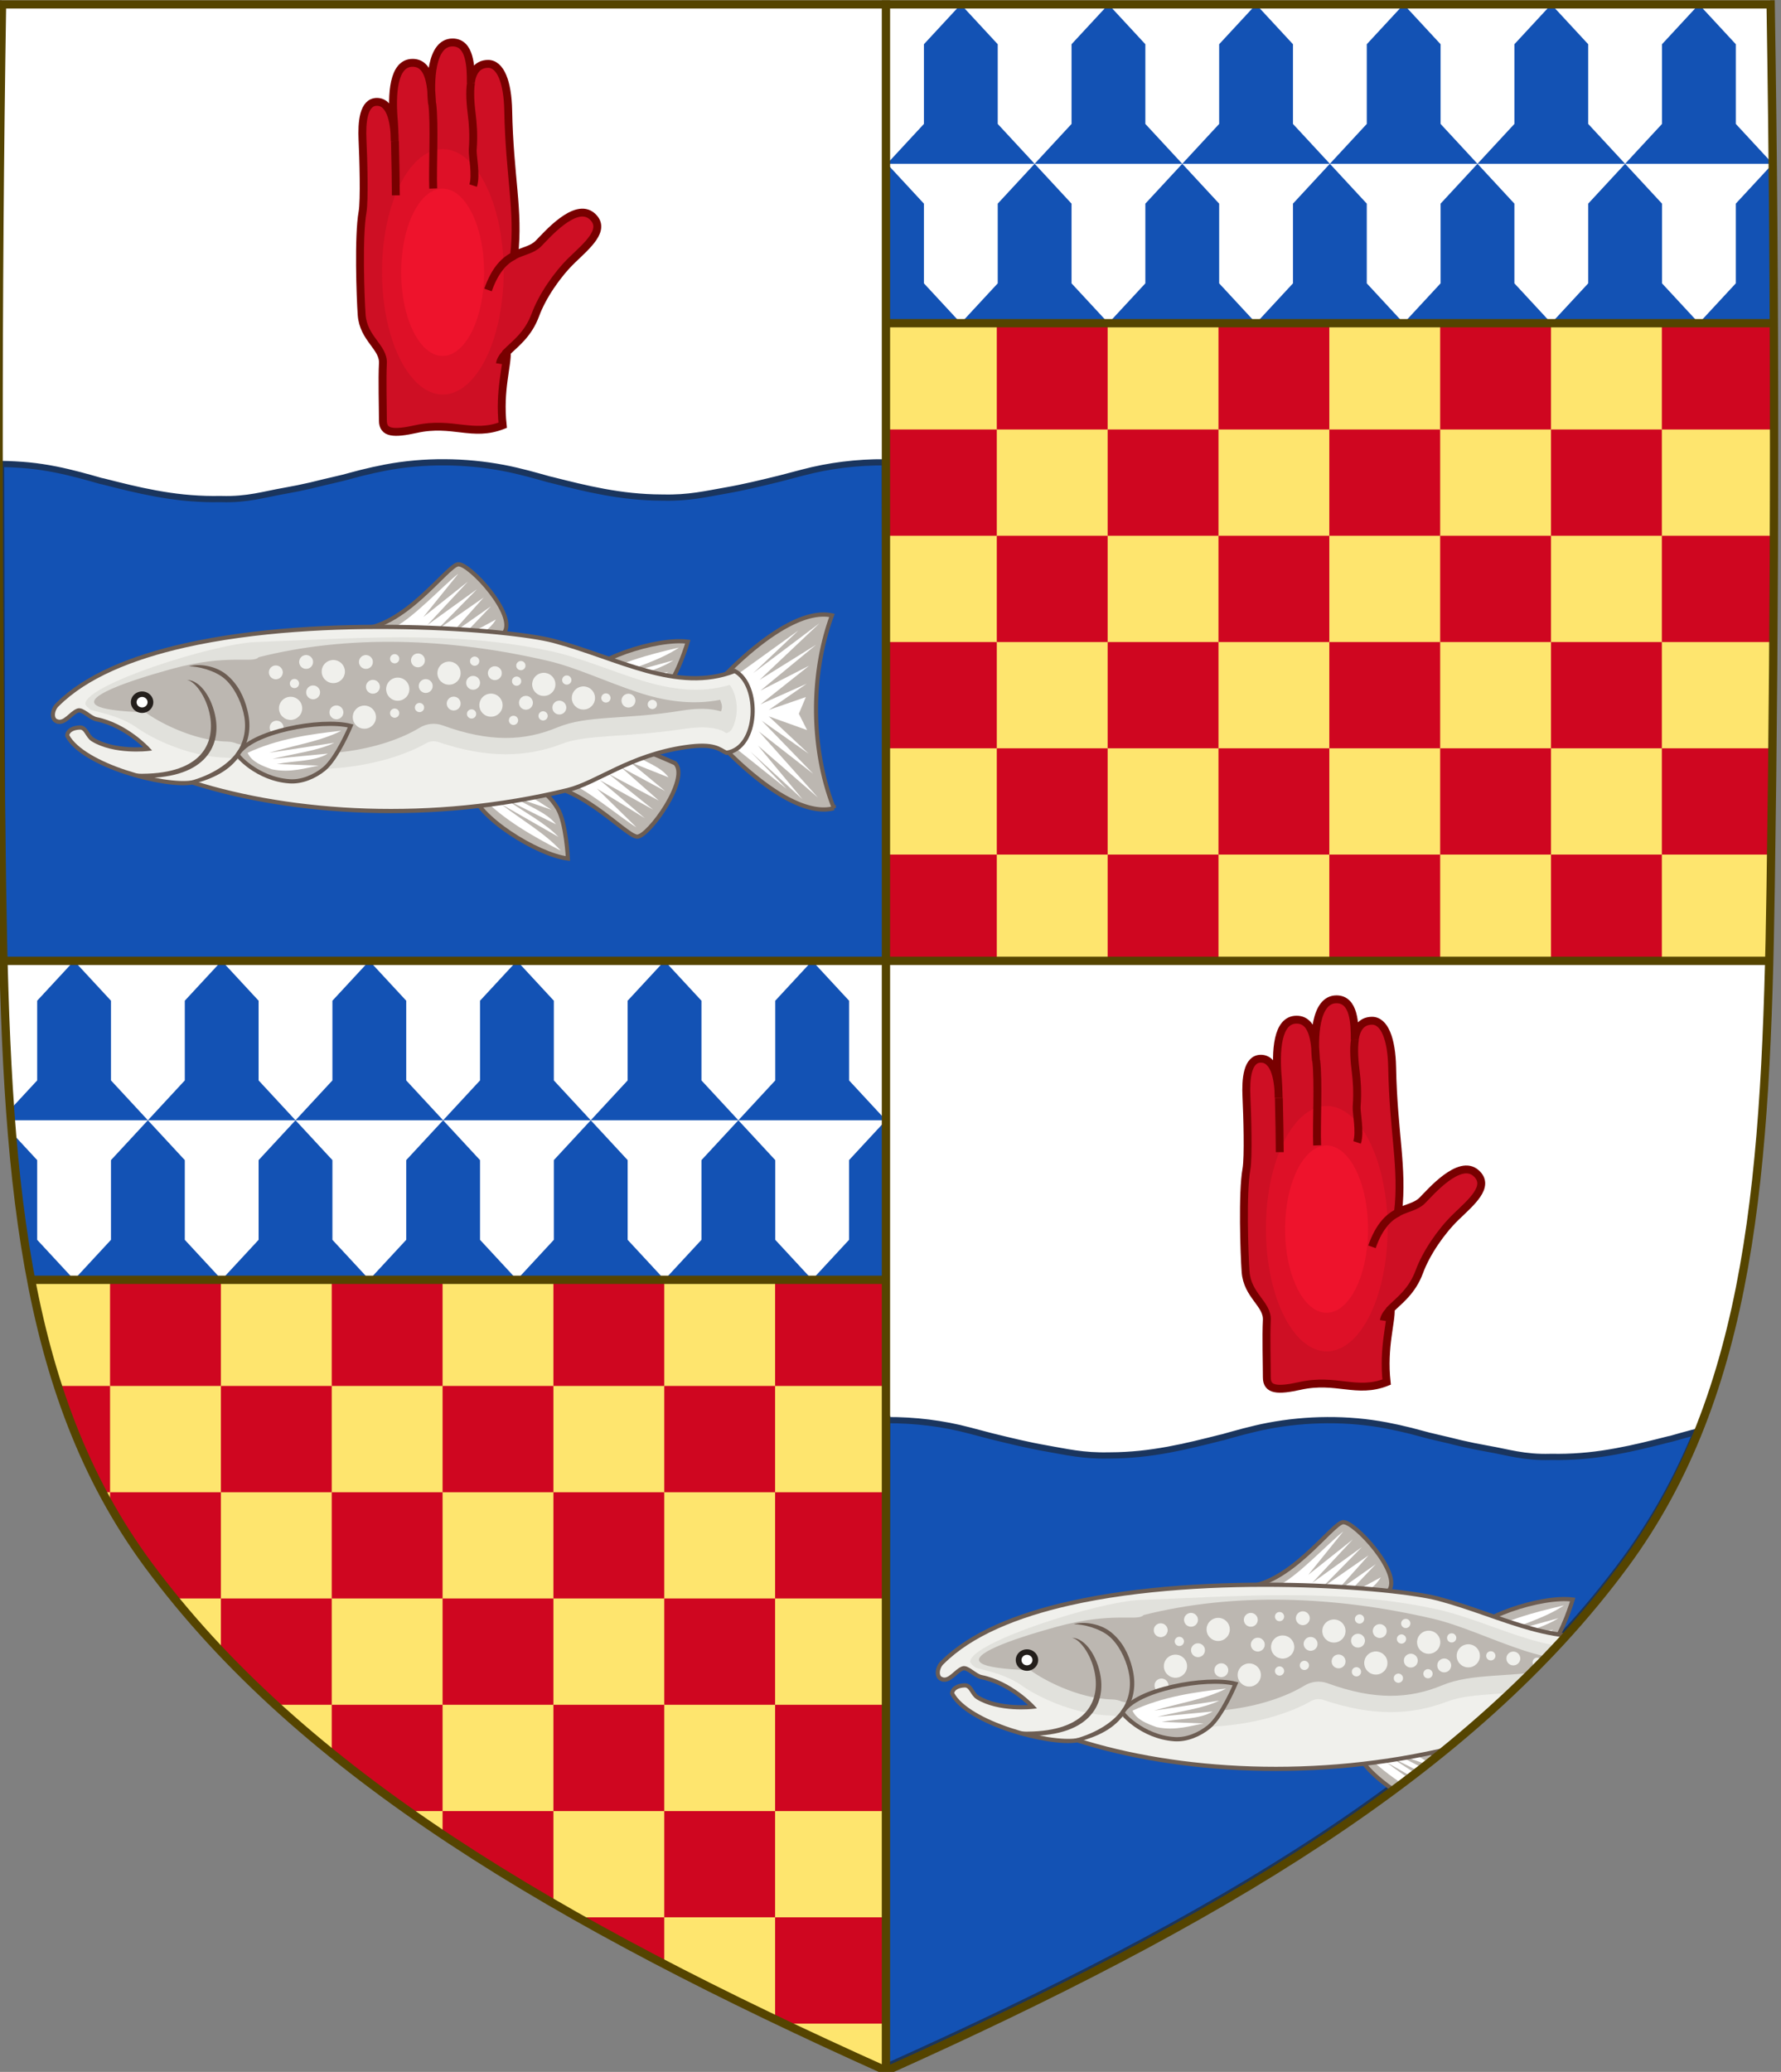 <?xml version="1.0" encoding="UTF-8" standalone="no"?>
<svg
   xmlns:dc="http://purl.org/dc/elements/1.1/"
   xmlns:cc="http://creativecommons.org/ns#"
   xmlns:rdf="http://www.w3.org/1999/02/22-rdf-syntax-ns#"
   xmlns:svg="http://www.w3.org/2000/svg"
   xmlns="http://www.w3.org/2000/svg"
   xmlns:xlink="http://www.w3.org/1999/xlink"
   xmlns:sodipodi="http://sodipodi.sourceforge.net/DTD/sodipodi-0.dtd"
   xmlns:inkscape="http://www.inkscape.org/namespaces/inkscape"
   width="430.018"
   height="500"
   viewBox="0 0 113.776 132.292"
   version="1.1"
   id="svg8"
   inkscape:version="1.0.2 (e86c870879, 2021-01-15)"
   sodipodi:docname="Arms_of_Nelson-Hood,_Viscount_Bridport.svg.2023_08_04_23_32_00.0.svg">
  <rect x="0" y="0" width="113.776" height="132.292" fill="#808080" stroke="none"/>
  <defs
     id="defs2">
    <clipPath
       clipPathUnits="userSpaceOnUse"
       id="clipPath6200-1-2">
      <path
         inkscape:connector-curvature="0"
         sodipodi:nodetypes="csscsscc"
         d="m 1225.53,-900.836 c 1.076,67.808 1.012,135.625 0,203.431 -0.975,65.329 -4.234,116.31 -33.501,156.172 -35.255,48.019 -93.988,82.671 -169.54,116.716 -75.551,-34.045 -134.285,-68.698 -169.54,-116.716 -29.267,-39.863 -32.526,-90.843 -33.501,-156.172 -1.012,-67.806 -1.076,-135.623 0,-203.431 z"
         style="display:inline;fill:none;stroke:#554400;stroke-width:2;stroke-miterlimit:4;stroke-dasharray:none"
         id="path6202-5-6" />
    </clipPath>
    <clipPath
       clipPathUnits="userSpaceOnUse"
       id="clipPath6200-1-2-7">
      <path
         inkscape:connector-curvature="0"
         sodipodi:nodetypes="csscsscc"
         d="m 1225.53,-900.836 c 1.076,67.808 1.012,135.625 0,203.431 -0.975,65.329 -4.234,116.31 -33.501,156.172 -35.255,48.019 -93.988,82.671 -169.54,116.716 -75.551,-34.045 -134.285,-68.698 -169.54,-116.716 -29.267,-39.863 -32.526,-90.843 -33.501,-156.172 -1.012,-67.806 -1.076,-135.623 0,-203.431 z"
         style="display:inline;fill:none;stroke:#554400;stroke-width:2;stroke-miterlimit:4;stroke-dasharray:none"
         id="path6202-5-6-9" />
    </clipPath>
    <clipPath
       clipPathUnits="userSpaceOnUse"
       id="clipPath1904">
      <path
         id="path1906"
         style="display:inline;fill:#1b8c4c;fill-opacity:1;stroke:none;stroke-width:0.991;stroke-linecap:round;stroke-linejoin:bevel;stroke-miterlimit:4;stroke-dasharray:none;stroke-opacity:1;paint-order:markers fill stroke"
         d="M 767.685,865.17 V 780.102 H 448.094 v 85.068 z"
         sodipodi:nodetypes="ccccc" />
    </clipPath>
    <clipPath
       clipPathUnits="userSpaceOnUse"
       id="clipPath2172">
      <path
         id="path2174"
         style="display:inline;fill:none;stroke:#554400;stroke-width:4.63;stroke-miterlimit:4;stroke-dasharray:none"
         d="m 1385.832,771.729 c -192.658,-2.226 -385.342,-2.095 -577.994,0 C 622.222,773.748 477.375,780.49 364.115,841.046 227.683,913.991 129.228,1035.514 32.498,1191.835 129.228,1348.156 227.683,1469.68 364.115,1542.624 c 113.259,60.556 258.107,67.298 443.722,69.317 192.652,2.095 385.336,2.226 577.994,0 z"
         sodipodi:nodetypes="csscsscc"
         inkscape:connector-curvature="0" />
    </clipPath>
    <clipPath
       clipPathUnits="userSpaceOnUse"
       id="clipPath12041">
      <rect
         style="fill:#dfdfdf;fill-opacity:1;fill-rule:nonzero;stroke:none;stroke-width:1"
         id="rect12043"
         width="227.495"
         height="498.314"
         x="2201.209"
         y="-150.507" />
    </clipPath>
    <clipPath
       clipPathUnits="userSpaceOnUse"
       id="clipPath12045">
      <rect
         style="fill:#dfdfdf;fill-opacity:1;fill-rule:nonzero;stroke:none;stroke-width:1"
         id="rect12047"
         width="227.495"
         height="498.314"
         x="2201.209"
         y="-275.528" />
    </clipPath>
    <clipPath
       clipPathUnits="userSpaceOnUse"
       id="clipPath12049">
      <rect
         style="fill:#dfdfdf;fill-opacity:1;fill-rule:nonzero;stroke:none;stroke-width:1"
         id="rect12051"
         width="227.495"
         height="498.314"
         x="2199.905"
         y="-150.507" />
    </clipPath>
    <clipPath
       clipPathUnits="userSpaceOnUse"
       id="clipPath12049-1">
      <rect
         style="fill:#dfdfdf;fill-opacity:1;fill-rule:nonzero;stroke:none;stroke-width:1"
         id="rect12051-2"
         width="227.495"
         height="498.314"
         x="2199.905"
         y="-150.507" />
    </clipPath>
    <clipPath
       clipPathUnits="userSpaceOnUse"
       id="clipPath12045-0">
      <rect
         style="fill:#dfdfdf;fill-opacity:1;fill-rule:nonzero;stroke:none;stroke-width:1"
         id="rect12047-2"
         width="227.495"
         height="498.314"
         x="2201.209"
         y="-275.528" />
    </clipPath>
    <clipPath
       clipPathUnits="userSpaceOnUse"
       id="clipPath12041-5">
      <rect
         style="fill:#dfdfdf;fill-opacity:1;fill-rule:nonzero;stroke:none;stroke-width:1"
         id="rect12043-7"
         width="227.495"
         height="498.314"
         x="2201.209"
         y="-150.507" />
    </clipPath>
    <clipPath
       clipPathUnits="userSpaceOnUse"
       id="clipPath14878">
      <path
         inkscape:connector-curvature="0"
         sodipodi:nodetypes="csscsscc"
         d="m 1444.032,-1124.887 c 1.142,71.964 1.074,143.937 0,215.898 -1.035,69.333 -4.494,123.438 -35.554,165.744 -37.416,50.962 -99.749,87.738 -179.93,123.869 -80.182,-36.132 -142.515,-72.908 -179.93,-123.869 -31.061,-42.306 -34.519,-96.411 -35.554,-165.744 -1.074,-71.961 -1.142,-143.935 0,-215.898 z"
         style="display:inline;fill:none;stroke:#554400;stroke-width:2.026;stroke-miterlimit:4;stroke-dasharray:none"
         id="path14880" />
    </clipPath>
    <clipPath
       clipPathUnits="userSpaceOnUse"
       id="clipPath3398">
      <path
         d="m 423.397,35.03 c -1.13,70.881 -1.063,141.776 0,212.648 1.024,68.289 4.446,121.58 35.174,163.246 37.016,50.195 98.683,86.417 178.009,122.009 79.325,-35.588 140.988,-71.811 178.009,-122.009 30.729,-41.669 34.151,-94.959 35.174,-163.246 1.063,-70.879 1.13,-141.765 0,-212.648 h -426.364 z"
         id="path3400"
         inkscape:connector-curvature="0"
         style="fill:none;stroke:#554400;stroke-width:2;stroke-miterlimit:4;stroke-dasharray:none" />
    </clipPath>
    <clipPath
       clipPathUnits="userSpaceOnUse"
       id="clipPath3398-8">
      <path
         d="m 423.397,35.03 c -1.13,70.881 -1.063,141.776 0,212.648 1.024,68.289 4.446,121.58 35.174,163.246 37.016,50.195 98.683,86.417 178.009,122.009 79.325,-35.588 140.988,-71.811 178.009,-122.009 30.729,-41.669 34.151,-94.959 35.174,-163.246 1.063,-70.879 1.13,-141.765 0,-212.648 h -426.364 z"
         id="path3400-3"
         inkscape:connector-curvature="0"
         style="fill:none;stroke:#554400;stroke-width:2;stroke-miterlimit:4;stroke-dasharray:none" />
    </clipPath>
    <clipPath
       clipPathUnits="userSpaceOnUse"
       id="clipPath3398-8-8">
      <path
         d="m 423.397,35.03 c -1.13,70.881 -1.063,141.776 0,212.648 1.024,68.289 4.446,121.58 35.174,163.246 37.016,50.195 98.683,86.417 178.009,122.009 79.325,-35.588 140.988,-71.811 178.009,-122.009 30.729,-41.669 34.151,-94.959 35.174,-163.246 1.063,-70.879 1.13,-141.765 0,-212.648 h -426.364 z"
         id="path3400-3-6"
         inkscape:connector-curvature="0"
         style="fill:none;stroke:#554400;stroke-width:2;stroke-miterlimit:4;stroke-dasharray:none" />
    </clipPath>
    <clipPath
       clipPathUnits="userSpaceOnUse"
       id="clipPath7626">
      <path
         d="m 1063.491,-195.241 c 1.13,70.881 1.063,141.776 0,212.648 -1.024,68.289 -4.446,121.58 -35.174,163.247 -37.016,50.195 -98.683,86.417 -178.009,122.009 -79.325,-35.588 -140.988,-71.811 -178.009,-122.009 -30.729,-41.669 -34.151,-94.959 -35.174,-163.247 -1.063,-70.879 -1.13,-141.765 0,-212.648 h 426.364 z"
         id="path7628"
         inkscape:connector-curvature="0"
         style="display:inline;fill:none;stroke:#554400;stroke-width:2;stroke-miterlimit:4;stroke-dasharray:none" />
    </clipPath>
    <clipPath
       clipPathUnits="userSpaceOnUse"
       id="clipPath1376">
      <rect
         style="fill:#ffffff;stroke-width:0.404;stroke-linecap:square;stroke-linejoin:round;stroke-miterlimit:4;stroke-dasharray:none;paint-order:fill markers stroke"
         id="rect1378"
         width="97.521"
         height="231.503"
         x="-470.725"
         y="1274.217"
         transform="scale(-1,1)" />
    </clipPath>
    <clipPath
       clipPathUnits="userSpaceOnUse"
       id="clipPath2723">
      <path
         id="path2725"
         style="fill:#bf6938;stroke:#73401f;stroke-width:0.536;stroke-linecap:square;stroke-linejoin:round;stroke-miterlimit:4;stroke-dasharray:none;paint-order:fill markers stroke"
         d="m -601.904,34.824 59.977,-6.953 59.977,6.953 h 119.953 119.953 119.953 V 382.68 h -479.813 z"
         sodipodi:nodetypes="ccccccccc" />
    </clipPath>
    <clipPath
       clipPathUnits="userSpaceOnUse"
       id="clipPath3352">
      <path
         d="m 1063.824,-195.547 c 1.13,70.881 1.063,141.776 0,212.648 -1.024,68.289 -4.446,121.58 -35.174,163.247 -37.016,50.195 -98.683,86.417 -178.009,122.009 -79.325,-35.588 -140.988,-71.811 -178.009,-122.009 -30.729,-41.669 -34.151,-94.959 -35.174,-163.247 -1.063,-70.879 -1.13,-141.765 0,-212.648 h 426.364 z"
         id="path3354"
         inkscape:connector-curvature="0"
         style="display:inline;fill:none;fill-opacity:1;stroke:#554400;stroke-width:2;stroke-miterlimit:4;stroke-dasharray:none;stroke-opacity:1" />
    </clipPath>
    <clipPath
       clipPathUnits="userSpaceOnUse"
       id="clipPath1317">
      <path
         id="path1319"
         style="fill:#bf6938;stroke:#73401f;stroke-width:0.536;stroke-linecap:square;stroke-linejoin:round;stroke-miterlimit:4;stroke-dasharray:none;paint-order:fill markers stroke"
         d="m -601.904,34.824 59.977,-6.953 59.977,6.953 h 119.953 119.953 119.953 V 570.074 H -601.904 Z"
         sodipodi:nodetypes="ccccccccc" />
    </clipPath>
    <clipPath
       clipPathUnits="userSpaceOnUse"
       id="clipPath2934">
      <path
         d="m 423.397,35.03 c -1.13,70.881 -1.063,141.776 0,212.648 1.024,68.289 4.446,121.58 35.174,163.246 37.016,50.195 98.683,86.417 178.009,122.009 79.325,-35.588 140.988,-71.811 178.009,-122.009 30.729,-41.669 34.151,-94.959 35.174,-163.246 1.063,-70.879 1.13,-141.765 0,-212.648 H 423.399 Z"
         id="path2936"
         inkscape:connector-curvature="0"
         style="display:inline;fill:none;fill-opacity:1;stroke:#554400;stroke-width:2;stroke-miterlimit:4;stroke-dasharray:none;stroke-opacity:1" />
    </clipPath>
    <clipPath
       clipPathUnits="userSpaceOnUse"
       id="clipPath2986">
      <path
         d="m 423.397,35.03 c -1.13,70.881 -1.063,141.776 0,212.648 1.024,68.289 4.446,121.58 35.174,163.246 37.016,50.195 98.683,86.417 178.009,122.009 79.325,-35.588 140.988,-71.811 178.009,-122.009 30.729,-41.669 34.151,-94.959 35.174,-163.246 1.063,-70.879 1.13,-141.765 0,-212.648 H 423.399 Z"
         id="path2988"
         inkscape:connector-curvature="0"
         style="display:inline;fill:none;fill-opacity:1;stroke:#554400;stroke-width:2;stroke-miterlimit:4;stroke-dasharray:none;stroke-opacity:1" />
    </clipPath>
  </defs>
  <sodipodi:namedview
     id="base"
     pagecolor="#ffffff"
     bordercolor="#666666"
     borderopacity="1.0"
     inkscape:pageopacity="0.0"
     inkscape:pageshadow="2"
     inkscape:zoom="0.70710677"
     inkscape:cx="67.500034"
     inkscape:cy="356.66708"
     inkscape:document-units="mm"
     inkscape:current-layer="g2560"
     inkscape:document-rotation="0"
     showgrid="false"
     inkscape:pagecheckerboard="true"
     units="px"
     inkscape:object-paths="true"
     inkscape:snap-intersection-paths="false"
     inkscape:snap-midpoints="true"
     inkscape:window-width="1920"
     inkscape:window-height="986"
     inkscape:window-x="-11"
     inkscape:window-y="-11"
     inkscape:window-maximized="1"
     inkscape:snap-global="true"
     inkscape:snap-nodes="true"
     inkscape:snap-others="false"
     inkscape:object-nodes="true"
     inkscape:snap-smooth-nodes="false" />
  <g
     inkscape:label="Livello 1"
     inkscape:groupmode="layer"
     id="layer1">
    <g
       id="g7616"
       style="display:inline"
       transform="matrix(-0.265,0,0,0.265,225.316,-9.004)">
      <g
         id="g2574">
        <path
           d="m 849.847,34.065 c 1.13,70.881 1.063,141.776 0,212.648 -1.024,68.289 -4.446,121.58 -35.174,163.246 -37.016,50.195 -98.683,86.417 -178.009,122.009 -79.325,-35.588 -140.988,-71.811 -178.009,-122.009 -30.729,-41.669 -34.151,-94.959 -35.174,-163.246 -1.063,-70.879 -1.13,-141.765 0,-212.648 h 426.364 z"
           id="path1314"
           inkscape:connector-curvature="0"
           style="display:inline;fill:#ffffff;fill-opacity:1;stroke:none;stroke-width:2.095" />
        <path
           id="path7885"
           style="display:inline;fill:#fee56e;fill-opacity:1;stroke:none;stroke-width:2.095"
           d="m 842.648,342.311 c -4.942,25.414 -13.371,47.847 -27.975,67.648 -37.014,50.192 -98.678,86.414 -177.998,122.004 V 342.311 Z" />
        <path
           id="path2498"
           style="display:inline;overflow:visible;visibility:visible;fill:#1352b4;fill-opacity:1;fill-rule:evenodd;stroke:#1a355e;stroke-width:1.5;stroke-miterlimit:4;stroke-dasharray:none;stroke-opacity:1;marker:none;enable-background:accumulate"
           d="m 636.949,145.364 c 6.689,-0.031 13.39,0.77 19.902,2.5 1.711,0.455 3.427,0.889 5.129,1.348 0.2,0.054 0.397,0.1 0.602,0.15 2.087,0.512 4.176,1.019 6.289,1.498 2.113,0.479 4.245,0.926 6.436,1.307 4.658,0.809 8.935,1.86 15.139,1.695 0.094,-0.002 0.205,3.8e-4 0.299,0 2.496,-0.008 4.852,-0.15 7.164,-0.385 2.312,-0.235 4.565,-0.576 6.744,-0.973 2.18,-0.397 4.304,-0.856 6.404,-1.35 2.1,-0.494 4.178,-1.015 6.252,-1.541 0.203,-0.051 0.394,-0.079 0.592,-0.135 1.69,-0.47 3.379,-0.957 5.1,-1.402 1.906,-0.493 3.847,-0.962 5.879,-1.348 9.212,-1.748 19.144,-1.853 28.404,-0.096 2.032,0.386 4,0.829 5.918,1.309 1.469,0.368 2.912,0.792 4.379,1.162 1.49,0.376 3.038,0.7 4.531,1.066 1.043,0.256 2.088,0.523 3.145,0.768 2.106,0.488 4.247,0.926 6.438,1.307 4.852,0.843 8.868,2.168 15.143,1.98 0.648,-0.02 1.279,0.012 1.941,0.01 2.496,-0.008 4.925,-0.15 7.236,-0.385 2.312,-0.235 4.531,-0.576 6.711,-0.973 2.18,-0.397 4.3,-0.856 6.4,-1.35 2.101,-0.494 4.139,-1.013 6.213,-1.539 0.203,-0.051 0.434,-0.082 0.633,-0.137 1.69,-0.47 3.338,-0.957 5.059,-1.402 1.906,-0.493 3.856,-0.971 5.881,-1.367 2.024,-0.396 4.146,-0.731 6.373,-0.951 2.199,-0.217 4.44,-0.325 6.688,-0.363 l -0.312,119.723 -106.324,0.057 -106.658,0.031 z" />
        <path
           id="path2510"
           style="display:inline;overflow:visible;visibility:visible;fill:#1352b4;fill-opacity:1;fill-rule:evenodd;stroke:#1a355e;stroke-width:1.5;stroke-miterlimit:4;stroke-dasharray:none;stroke-opacity:1;marker:none;enable-background:accumulate"
           d="m 215.188,342.125 -0.23,155.801 c 79.31,-35.583 140.96,-71.805 177.977,-121.996 7.135,-9.675 12.781,-19.985 17.283,-30.955 -0.315,0.08 -0.637,0.155 -0.949,0.236 -1.721,0.445 -3.369,0.933 -5.059,1.402 -0.199,0.055 -0.43,0.085 -0.633,0.137 -2.074,0.526 -4.112,1.045 -6.213,1.539 -2.1,0.494 -4.221,0.953 -6.4,1.35 -2.18,0.397 -4.399,0.738 -6.711,0.973 -2.312,0.235 -4.74,0.377 -7.236,0.385 -0.662,0.002 -1.293,-0.03 -1.941,-0.01 -6.275,0.188 -10.291,-1.138 -15.143,-1.98 -2.19,-0.38 -4.332,-0.819 -6.438,-1.307 -1.056,-0.245 -2.101,-0.512 -3.145,-0.768 -1.493,-0.366 -3.041,-0.69 -4.531,-1.066 -1.467,-0.37 -2.909,-0.794 -4.379,-1.162 -1.918,-0.48 -3.886,-0.923 -5.918,-1.309 -9.26,-1.758 -19.192,-1.653 -28.404,0.096 -2.032,0.386 -3.973,0.855 -5.879,1.348 -1.721,0.445 -3.41,0.932 -5.1,1.402 -0.198,0.056 -0.389,0.083 -0.592,0.135 -2.074,0.526 -4.152,1.047 -6.252,1.541 -2.1,0.494 -4.225,0.953 -6.404,1.35 -2.18,0.397 -4.433,0.738 -6.744,0.973 -2.312,0.235 -4.668,0.377 -7.164,0.385 -0.093,3.8e-4 -0.205,-0.002 -0.299,0 -6.204,0.164 -10.481,-0.886 -15.139,-1.695 -2.19,-0.38 -4.323,-0.827 -6.436,-1.307 -2.113,-0.479 -4.202,-0.986 -6.289,-1.498 -0.205,-0.05 -0.401,-0.096 -0.602,-0.15 -1.701,-0.459 -3.418,-0.893 -5.129,-1.348 -6.512,-1.73 -13.214,-2.531 -19.902,-2.5 z"
           transform="matrix(-1,0,0,1,851.589,34.03)" />
        <rect
           style="display:inline;fill:#fee56e;fill-opacity:1;stroke:none;stroke-width:1.9;stroke-linecap:square;stroke-linejoin:round;stroke-miterlimit:4;stroke-dasharray:none;stroke-opacity:1;paint-order:fill markers stroke"
           id="rect2567"
           width="213.767"
           height="153.64"
           x="-636.675"
           y="111.85"
           transform="scale(-1,1)" />
      </g>
      <g
         id="g2652">
        <path
           id="rect2602"
           style="fill:#1352b4;fill-opacity:1;stroke:none;stroke-width:1.9;stroke-linecap:square;stroke-linejoin:round;stroke-miterlimit:4;stroke-dasharray:none;stroke-opacity:1;paint-order:fill markers stroke"
           transform="scale(-1,1)"
           d="m -627.52,44.633 8.897,-9.603 8.896,9.603 v 19.205 l 8.897,9.603 h -35.586 l 8.896,-9.603 z"
           sodipodi:nodetypes="cccccccc" />
        <path
           id="path2605"
           style="fill:#1352b4;fill-opacity:1;stroke:none;stroke-width:1.9;stroke-linecap:square;stroke-linejoin:round;stroke-miterlimit:4;stroke-dasharray:none;stroke-opacity:1;paint-order:fill markers stroke"
           d="m 520.762,44.633 -8.897,-9.603 -8.896,9.603 v 19.205 l -8.897,9.603 h 35.586 l -8.896,-9.603 z"
           sodipodi:nodetypes="cccccccc" />
        <path
           id="path2607"
           style="fill:#1352b4;fill-opacity:1;stroke:none;stroke-width:1.9;stroke-linecap:square;stroke-linejoin:round;stroke-miterlimit:4;stroke-dasharray:none;stroke-opacity:1;paint-order:fill markers stroke"
           d="m 591.934,44.633 -8.897,-9.603 -8.896,9.603 v 19.205 l -8.897,9.603 h 35.586 l -8.896,-9.603 z"
           sodipodi:nodetypes="cccccccc" />
        <path
           id="path2609"
           style="fill:#1352b4;fill-opacity:1;stroke:none;stroke-width:1.9;stroke-linecap:square;stroke-linejoin:round;stroke-miterlimit:4;stroke-dasharray:none;stroke-opacity:1;paint-order:fill markers stroke"
           d="m 485.176,44.633 -8.897,-9.603 -8.896,9.603 v 19.205 l -8.897,9.603 h 35.586 l -8.896,-9.603 z"
           sodipodi:nodetypes="cccccccc" />
        <path
           id="path2611"
           style="fill:#1352b4;fill-opacity:1;stroke:none;stroke-width:1.9;stroke-linecap:square;stroke-linejoin:round;stroke-miterlimit:4;stroke-dasharray:none;stroke-opacity:1;paint-order:fill markers stroke"
           d="m 556.348,44.633 -8.897,-9.603 -8.896,9.603 v 19.205 l -8.897,9.603 h 35.586 l -8.896,-9.603 z"
           sodipodi:nodetypes="cccccccc" />
        <path
           id="path2613"
           style="fill:#1352b4;fill-opacity:1;stroke:none;stroke-width:1.9;stroke-linecap:square;stroke-linejoin:round;stroke-miterlimit:4;stroke-dasharray:none;stroke-opacity:1;paint-order:fill markers stroke"
           d="m 449.59,44.633 -8.897,-9.603 -8.896,9.603 v 19.205 l -8.897,9.603 h 35.586 l -8.896,-9.603 z"
           sodipodi:nodetypes="cccccccc" />
        <path
           id="path2615"
           style="fill:#1352b4;fill-opacity:1;stroke:none;stroke-width:1.9;stroke-linecap:square;stroke-linejoin:round;stroke-miterlimit:4;stroke-dasharray:none;stroke-opacity:1;paint-order:fill markers stroke"
           d="m 636.417,73.44 -8.896,9.603 v 19.205 l -8.897,9.602 h 17.793 z"
           sodipodi:nodetypes="cccccc" />
        <path
           id="path2617"
           style="fill:#1352b4;fill-opacity:1;stroke:none;stroke-width:1.9;stroke-linecap:square;stroke-linejoin:round;stroke-miterlimit:4;stroke-dasharray:none;stroke-opacity:1;paint-order:fill markers stroke"
           d="m 538.555,83.043 -8.897,-9.603 -8.896,9.603 v 19.205 l -8.897,9.602 h 35.586 l -8.896,-9.602 z"
           sodipodi:nodetypes="cccccccc" />
        <path
           id="path2619"
           style="fill:#1352b4;fill-opacity:1;stroke:none;stroke-width:1.9;stroke-linecap:square;stroke-linejoin:round;stroke-miterlimit:4;stroke-dasharray:none;stroke-opacity:1;paint-order:fill markers stroke"
           d="m 609.727,83.043 -8.897,-9.603 -8.896,9.603 v 19.205 l -8.897,9.602 h 35.586 l -8.896,-9.602 z"
           sodipodi:nodetypes="cccccccc" />
        <path
           id="path2621"
           style="fill:#1352b4;fill-opacity:1;stroke:none;stroke-width:1.9;stroke-linecap:square;stroke-linejoin:round;stroke-miterlimit:4;stroke-dasharray:none;stroke-opacity:1;paint-order:fill markers stroke"
           d="m 502.969,83.043 -8.897,-9.603 -8.896,9.603 v 19.205 l -8.897,9.602 h 35.586 l -8.896,-9.602 z"
           sodipodi:nodetypes="cccccccc" />
        <path
           id="path2623"
           style="fill:#1352b4;fill-opacity:1;stroke:none;stroke-width:1.9;stroke-linecap:square;stroke-linejoin:round;stroke-miterlimit:4;stroke-dasharray:none;stroke-opacity:1;paint-order:fill markers stroke"
           d="m 574.141,83.043 -8.897,-9.603 -8.896,9.603 v 19.205 l -8.897,9.602 h 35.586 l -8.896,-9.602 z"
           sodipodi:nodetypes="cccccccc" />
        <path
           id="path2625"
           style="fill:#1352b4;fill-opacity:1;stroke:none;stroke-width:1.9;stroke-linecap:square;stroke-linejoin:round;stroke-miterlimit:4;stroke-dasharray:none;stroke-opacity:1;paint-order:fill markers stroke"
           d="m 467.383,83.043 -8.897,-9.603 -8.896,9.603 v 19.205 l -8.897,9.602 h 35.586 l -8.896,-9.602 z"
           sodipodi:nodetypes="cccccccc" />
        <path
           id="path2627"
           style="fill:#1352b4;fill-opacity:1;stroke:none;stroke-width:1.9;stroke-linecap:square;stroke-linejoin:round;stroke-miterlimit:4;stroke-dasharray:none;stroke-opacity:1;paint-order:fill markers stroke"
           d="m 422.908,73.44 8.896,9.603 v 19.205 l 8.897,9.602 h -17.793 z"
           sodipodi:nodetypes="cccccc" />
      </g>
      <g
         id="g2981">
        <g
           id="g7373"
           transform="matrix(0,-2.039,-1.981,0,872.031,-1156.907)"
           style="display:inline;stroke-width:0.498;stroke-miterlimit:4;stroke-dasharray:none">
          <g
             style="stroke-width:0.567;stroke-miterlimit:4;stroke-dasharray:none"
             transform="matrix(-0.651,-0.589,-0.589,0.651,-1050.945,-377.923)"
             id="g7323">
            <path
               sodipodi:nodetypes="csscc"
               inkscape:connector-curvature="0"
               id="path7319-4"
               d="m -677.239,92.896 c 0.234,-0.234 0.216,4.239 -2.98,7.45 -1.19,1.195 -2.999,1.827 -4.683,1.916 -2.287,0.121 -6.599,-1.916 -6.599,-1.916 2.412,-3.489 10.998,-8.601 14.262,-7.45 z"
               style="fill:#bcb7b1;fill-opacity:1;stroke:#6c5d53;stroke-width:0.567;stroke-linecap:butt;stroke-linejoin:miter;stroke-miterlimit:4;stroke-dasharray:none;stroke-opacity:1" />
            <path
               sodipodi:nodetypes="cccccccccc"
               inkscape:connector-curvature="0"
               id="path7321"
               d="m -678.385,93.624 c -4.407,1.342 -8.237,3.894 -11.717,6.349 3.069,-0.797 6.303,-2.908 9.455,-4.37 l -7.661,4.951 c 2.403,-0.679 5.235,-2.647 7.873,-4.032 l -6.227,4.532 c 2.076,-0.381 4.151,-2.402 6.227,-3.613 l -4.219,3.995 c 1.401,-0.879 3.632,-1.819 5.208,-3.924 0.736,-1.296 1.432,-2.592 1.06,-3.888 z"
               style="fill:#ffffff;fill-opacity:1;stroke:none;stroke-width:0.567;stroke-miterlimit:4;stroke-dasharray:none" />
          </g>
          <g
             style="stroke-width:0.498;stroke-miterlimit:4;stroke-dasharray:none"
             id="g7329"
             transform="matrix(-0.959,0.282,0.282,0.959,-1283.181,198.946)">
            <path
               sodipodi:nodetypes="ccscc"
               inkscape:connector-curvature="0"
               id="path7325-6"
               d="m -617.422,66.02 c 0.487,0.827 0.462,1.096 3.125,4.297 2.25,1.287 7.428,-5.547 7.031,-6.875 -0.395,-1.322 -8.659,-5.211 -9.609,-10.781 z"
               style="fill:#bcb7b1;fill-opacity:1;stroke:#6c5d53;stroke-width:0.498;stroke-linecap:butt;stroke-linejoin:miter;stroke-miterlimit:4;stroke-dasharray:none;stroke-opacity:1" />
            <path
               sodipodi:nodetypes="cccccccccccccc"
               inkscape:connector-curvature="0"
               id="path7327-0"
               d="m -616.12,56.704 -0.896,8.767 c 1.814,1.63 2.546,3.001 4.101,3.611 l -3.049,-3.978 4.481,3.119 -4.173,-4.323 5.046,3.273 -4.765,-4.982 5.595,4.017 -5.191,-5.246 5.887,4.001 -5.024,-4.63 5.757,3.331 c -1.452,-1.416 -6.64,-4.897 -7.769,-6.959 z"
               style="display:inline;fill:#ffffff;fill-opacity:1;stroke:none;stroke-width:0.498;stroke-miterlimit:4;stroke-dasharray:none" />
          </g>
          <g
             style="stroke-width:0.498;stroke-miterlimit:4;stroke-dasharray:none"
             transform="rotate(9.688,-672.71,-189.346)"
             id="g7335">
            <path
               style="fill:#bcb7b1;fill-opacity:1;stroke:#6c5d53;stroke-width:0.498;stroke-linecap:butt;stroke-linejoin:miter;stroke-miterlimit:4;stroke-dasharray:none;stroke-opacity:1"
               d="m -618.115,61.962 c 0.487,0.827 0.462,1.096 3.125,4.297 2.25,1.287 7.428,-5.547 7.031,-6.875 -0.395,-1.322 -8.659,-5.211 -9.609,-10.781 z"
               id="path7331-7"
               inkscape:connector-curvature="0"
               sodipodi:nodetypes="ccscc" />
            <path
               style="display:inline;fill:#ffffff;fill-opacity:1;stroke:none;stroke-width:0.498;stroke-miterlimit:4;stroke-dasharray:none"
               d="m -616.813,52.646 -0.896,8.767 c 1.814,1.63 2.546,3.001 4.101,3.611 l -3.049,-3.978 4.481,3.119 -4.173,-4.323 5.046,3.273 -4.765,-4.982 5.595,4.017 -5.191,-5.246 5.887,4.001 -5.024,-4.63 5.757,3.331 c -1.452,-1.416 -6.64,-4.897 -7.769,-6.959 z"
               id="path7333-1"
               inkscape:connector-curvature="0"
               sodipodi:nodetypes="cccccccccccccc" />
          </g>
          <g
             id="g7341"
             transform="matrix(0.775,-0.413,0.413,0.775,-191.036,-283.255)"
             style="stroke-width:0.567;stroke-miterlimit:4;stroke-dasharray:none">
            <path
               style="fill:#bcb7b1;fill-opacity:1;stroke:#6c5d53;stroke-width:0.567;stroke-linecap:butt;stroke-linejoin:miter;stroke-miterlimit:4;stroke-dasharray:none;stroke-opacity:1"
               d="m -677.239,92.896 c 0.234,-0.234 0.216,4.239 -2.98,7.45 -1.19,1.195 -2.999,1.827 -4.683,1.916 -2.287,0.121 -6.599,-1.916 -6.599,-1.916 2.412,-3.489 10.998,-8.601 14.262,-7.45 z"
               id="path7337"
               inkscape:connector-curvature="0"
               sodipodi:nodetypes="csscc" />
            <path
               style="fill:#ffffff;fill-opacity:1;stroke:none;stroke-width:0.567;stroke-miterlimit:4;stroke-dasharray:none"
               d="m -678.385,93.624 c -4.407,1.342 -8.237,3.894 -11.717,6.349 3.069,-0.797 6.303,-2.908 9.455,-4.37 l -7.661,4.951 c 2.403,-0.679 5.235,-2.647 7.873,-4.032 l -6.227,4.532 c 2.076,-0.381 4.151,-2.402 6.227,-3.613 l -4.219,3.995 c 1.401,-0.879 3.632,-1.819 5.208,-3.924 0.736,-1.296 1.432,-2.592 1.06,-3.888 z"
               id="path7339-7"
               inkscape:connector-curvature="0"
               sodipodi:nodetypes="cccccccccc" />
          </g>
          <g
             transform="matrix(0.878,0,0,0.878,-79.936,-42.013)"
             id="g7347"
             style="stroke-width:0.567;stroke-miterlimit:4;stroke-dasharray:none">
            <path
               inkscape:connector-curvature="0"
               id="path7343-7"
               transform="matrix(1.139,0,0,1.139,-578.699,-96.367)"
               d="m -83.904,225.238 c 0,0 -8.836,8.169 -7.662,13.645 0.015,0.07 0.04,0.132 0.066,0.193 a 21.3,13.164 0 0 1 11.688,-2.164 21.3,13.164 0 0 1 11.076,1.939 c 1.134,-5.476 -7.668,-13.613 -7.668,-13.613 z"
               style="fill:#bcb7b1;fill-opacity:1;stroke:#6c5d53;stroke-width:0.498;stroke-linecap:butt;stroke-linejoin:miter;stroke-miterlimit:4;stroke-dasharray:none;stroke-opacity:1" />
            <path
               sodipodi:nodetypes="cccccccccccccccccccccccccc"
               inkscape:connector-curvature="0"
               id="path7345-7"
               d="m -673.988,161.206 -6.357,8.207 5.028,-5.028 -6.414,7.208 7.223,-6.168 -6.992,8.306 8.899,-8.19 -5.721,7.555 7.165,-7.15 -4.449,6.514 5.027,-5.532 -1.849,5.312 2.196,-1.145 2.254,0.972 -1.734,-5.138 3.525,5.248 -2.774,-6.404 5.201,6.746 -3.352,-6.746 6.184,7.728 -4.739,-7.844 7.629,8.306 -6.704,-9.173 5.722,6.242 -6.878,-9.825 z"
               style="fill:#ffffff;stroke:none;stroke-width:0.567;stroke-miterlimit:4;stroke-dasharray:none" />
          </g>
          <path
             style="display:inline;fill:#f0f0ec;fill-opacity:1;stroke:none;stroke-width:0.498;stroke-miterlimit:4;stroke-dasharray:none"
             d="m -669.278,17.879 c 0.3,-0.734 1.483,-0.466 1.966,0.107 3.354,3.446 5.572,9.04 6.986,15.484 3.71,16.906 1.889,39.669 0.546,44.881 -2.006,7.781 -6.231,15.017 -3.563,22.054 -1.624,3.155 -9.133,2.956 -9.67,-1.018 0.391,-0.863 1.166,-1.421 0.679,-4.92 -0.957,-6.866 -4.235,-10.812 -5.089,-14.42 -3.897,-16.454 -2.872,-33.447 0.905,-45.634 -0.562,-3.465 2.015,-13.307 5.499,-15.221 -0.007,-0.06 0.924,-0.045 0.998,1.493 0.039,0.805 -1.013,0.907 -1.424,1.6 -1.567,2.644 -1.106,6.695 -1.106,6.695 0,0 2.811,-2.678 3.5,-6.235 0.152,-0.787 1.236,-1.709 1.03,-2.283 -0.314,-0.875 -1.656,-1.606 -1.256,-2.582 z"
             id="path7349"
             inkscape:connector-curvature="0"
             sodipodi:nodetypes="scssccssccsscsss" />
          <path
             sodipodi:nodetypes="cccccccccccccscsccccccccccccccccccccccccccccccccccccccccccccccccccccccccccccccccccccccccccccccccccccccccccccccccccccccccccccccccccccccccccccccccccccccccccccccccccccccccccccccccccccccccccccccccacccacccccccccc"
             style="fill:#e1e1dc;fill-opacity:1;stroke:none;stroke-width:0.498;stroke-miterlimit:4;stroke-dasharray:none"
             d="m -667.957,22.095 c -0.413,1.665 -0.851,3.754 -2.13,5.62 -1.129,1.646 -3.406,6.11 -3.507,10.912 -0.005,0.232 -0.056,0.46 -0.146,0.676 -2.485,9.839 -0.775,18.744 1.864,23.568 0.248,0.453 0.297,0.981 0.137,1.468 -1.966,5.986 -1.822,10.735 -0.204,15.064 1.139,3.047 0.688,7.51 1.756,14.8 0.279,1.902 0.228,3.192 -0.057,4.212 -0.158,0.567 -0.284,0.681 -0.454,0.986 0.096,0.227 0.155,0.446 0.487,0.653 0.469,0.293 1.25,0.533 2.097,0.59 1.393,0.094 2.547,-0.395 3.123,-0.842 -1.04,-3.632 -0.512,-7.227 0.497,-10.629 1.129,-3.806 2.734,-7.505 3.504,-11.195 2.523,-12.094 1.46,-24.313 1.064,-35.888 -0.173,-5.056 -5.035,-20.749 -7.321,-20.718 -0.389,0.173 -0.706,0.705 -0.711,0.725 z m 4.454,21.614 c 0.454,4.73e-4 0.821,0.381 0.821,0.851 -2e-5,0.469 -0.368,0.85 -0.821,0.851 -0.454,5.04e-4 -0.823,-0.38 -0.823,-0.851 2e-5,-0.47 0.369,-0.851 0.823,-0.851 z m -6.529,0.094 c 0.454,4.78e-4 0.821,0.381 0.821,0.851 -2e-5,0.469 -0.368,0.85 -0.821,0.851 -0.454,5.04e-4 -0.823,-0.38 -0.823,-0.851 2e-5,-0.47 0.369,-0.851 0.823,-0.851 z m 2.276,1.135 c 0.756,1.35e-4 1.37,0.634 1.37,1.417 2.8e-4,0.783 -0.613,1.418 -1.37,1.418 -0.757,-1.41e-4 -1.37,-0.635 -1.37,-1.418 6.4e-4,-0.782 0.614,-1.416 1.37,-1.417 z m 2.932,1.322 c 0.303,6.38e-4 0.547,0.255 0.547,0.568 2.9e-4,0.313 -0.245,0.567 -0.547,0.568 -0.303,3.33e-4 -0.549,-0.254 -0.549,-0.568 -3e-4,-0.314 0.246,-0.568 0.549,-0.568 z m 2.548,1.135 c 0.454,-5.04e-4 0.823,0.38 0.823,0.851 -2e-5,0.47 -0.369,0.851 -0.823,0.851 -0.454,-4.73e-4 -0.821,-0.381 -0.821,-0.851 2e-5,-0.469 0.368,-0.85 0.821,-0.851 z m -3.591,0.851 c 0.454,4.78e-4 0.821,0.381 0.821,0.851 -2e-5,0.469 -0.368,0.85 -0.821,0.851 -0.454,5.04e-4 -0.823,-0.38 -0.823,-0.851 2e-5,-0.47 0.369,-0.851 0.823,-0.851 z m -4.157,0.472 c 0.303,-3.33e-4 0.549,0.254 0.549,0.568 2.9e-4,0.314 -0.246,0.568 -0.549,0.568 -0.303,-6.38e-4 -0.547,-0.255 -0.547,-0.568 -3e-4,-0.313 0.245,-0.567 0.547,-0.568 z m 6.614,1.418 c 0.757,1.41e-4 1.37,0.635 1.37,1.418 -6.4e-4,0.782 -0.614,1.416 -1.37,1.417 -0.756,-1.4e-4 -1.37,-0.634 -1.37,-1.417 -2.8e-4,-0.783 0.613,-1.418 1.37,-1.418 z m -4.821,0.945 c 0.454,-5.04e-4 0.823,0.38 0.823,0.851 -2e-5,0.47 -0.369,0.851 -0.823,0.851 -0.454,-4.78e-4 -0.821,-0.381 -0.821,-0.851 2e-5,-0.469 0.368,-0.85 0.821,-0.851 z m -0.568,2.836 c 0.757,-8.42e-4 1.371,0.633 1.372,1.417 2.7e-4,0.784 -0.614,1.419 -1.372,1.418 -0.757,-1.41e-4 -1.37,-0.635 -1.37,-1.418 6.4e-4,-0.782 0.614,-1.416 1.37,-1.417 z m 6.522,0.755 c 0.454,-5.04e-4 0.823,0.38 0.823,0.851 -2e-5,0.47 -0.369,0.851 -0.823,0.851 -0.454,-4.73e-4 -0.821,-0.381 -0.821,-0.851 2e-5,-0.469 0.368,-0.85 0.821,-0.851 z m -2.929,0.851 c 0.454,4.78e-4 0.822,0.382 0.821,0.852 -2e-5,0.469 -0.368,0.85 -0.821,0.851 -0.454,5.04e-4 -0.823,-0.38 -0.823,-0.851 -9e-4,-0.471 0.368,-0.853 0.823,-0.852 z m -0.285,2.457 c 0.758,-8.37e-4 1.372,0.634 1.372,1.418 2.8e-4,0.784 -0.614,1.419 -1.372,1.418 -0.757,-1.35e-4 -1.37,-0.635 -1.37,-1.418 -2.7e-4,-0.783 0.613,-1.418 1.37,-1.418 z m -2.831,0.473 c 0.303,6.38e-4 0.547,0.255 0.547,0.568 -6.2e-4,0.312 -0.245,0.565 -0.547,0.566 -0.303,3.33e-4 -0.548,-0.253 -0.549,-0.566 -3e-4,-0.314 0.246,-0.568 0.549,-0.568 z m 6.426,0 c 0.303,-3.39e-4 0.549,0.254 0.549,0.568 -6.2e-4,0.313 -0.246,0.566 -0.549,0.566 -0.302,-6.42e-4 -0.546,-0.254 -0.547,-0.566 -3e-4,-0.313 0.245,-0.567 0.547,-0.568 z m -0.192,2.552 c 0.454,-5.04e-4 0.823,0.38 0.823,0.851 -2e-5,0.47 -0.369,0.851 -0.823,0.851 -0.454,-4.78e-4 -0.821,-0.381 -0.821,-0.851 2e-5,-0.469 0.368,-0.85 0.821,-0.851 z m -5.611,0.473 c 0.013,-4.47e-4 0.025,-4.47e-4 0.038,0 0.303,-3.38e-4 0.548,0.253 0.549,0.566 3e-4,0.314 -0.246,0.568 -0.549,0.568 -0.303,-6.44e-4 -0.547,-0.255 -0.547,-0.568 -1.3e-4,-0.298 0.222,-0.545 0.509,-0.566 z m 2.581,0.472 c 0.454,4.78e-4 0.821,0.381 0.821,0.851 -2e-5,0.469 -0.368,0.85 -0.821,0.851 -0.454,5.04e-4 -0.823,-0.38 -0.823,-0.851 2e-5,-0.47 0.369,-0.851 0.823,-0.851 z m 1.519,2.269 c 0.757,1.41e-4 1.37,0.635 1.37,1.418 -6.4e-4,0.782 -0.614,1.416 -1.37,1.417 -0.756,-1.4e-4 -1.37,-0.634 -1.37,-1.417 -2.7e-4,-0.783 0.613,-1.418 1.37,-1.418 z m -3.593,1.134 c 0.454,-5.04e-4 0.823,0.38 0.823,0.851 -2e-5,0.47 -0.369,0.851 -0.823,0.851 -0.454,-4.78e-4 -0.821,-0.381 -0.821,-0.851 2e-5,-0.469 0.368,-0.85 0.821,-0.851 z m 2.451,2.363 c 0.454,-5.04e-4 0.823,0.38 0.823,0.851 -2e-5,0.47 -0.369,0.851 -0.823,0.851 -0.454,-4.78e-4 -0.821,-0.381 -0.821,-0.851 2e-5,-0.469 0.368,-0.85 0.821,-0.851 z m -3.677,0.094 c 0.303,-3.39e-4 0.549,0.254 0.549,0.568 2.9e-4,0.314 -0.246,0.568 -0.549,0.568 -0.303,-6.44e-4 -0.547,-0.255 -0.547,-0.568 -3e-4,-0.313 0.245,-0.567 0.547,-0.568 z m 6.199,0.379 c 0.013,-4.88e-4 0.026,-4.88e-4 0.039,0 0.303,-3.38e-4 0.548,0.253 0.549,0.566 3e-4,0.314 -0.246,0.568 -0.549,0.568 -0.303,3.33e-4 -0.549,-0.254 -0.549,-0.568 -1.3e-4,-0.298 0.222,-0.545 0.509,-0.566 z m -5.162,1.134 c 0.757,1.41e-4 1.37,0.635 1.37,1.418 -6.4e-4,0.782 -0.614,1.416 -1.37,1.417 -0.756,-1.4e-4 -1.37,-0.634 -1.37,-1.417 -2.7e-4,-0.783 0.613,-1.418 1.37,-1.418 z m 3.781,1.039 c 0.454,4.73e-4 0.821,0.381 0.821,0.851 -2e-5,0.469 -0.368,0.85 -0.821,0.851 -0.454,5.04e-4 -0.823,-0.38 -0.823,-0.851 2e-5,-0.47 0.369,-0.851 0.823,-0.851 z m -5.573,2.552 c 0.303,6.44e-4 0.547,0.255 0.547,0.568 2.9e-4,0.313 -0.245,0.567 -0.547,0.568 -0.303,3.39e-4 -0.549,-0.254 -0.549,-0.568 -3e-4,-0.314 0.246,-0.568 0.549,-0.568 z m 4.63,0.379 c 0.303,-3.38e-4 0.548,0.253 0.549,0.566 3e-4,0.314 -0.246,0.568 -0.549,0.568 -0.303,3.33e-4 -0.549,-0.254 -0.549,-0.568 6.2e-4,-0.313 0.246,-0.566 0.549,-0.566 z m 1.838,0.518 c 0.303,6.44e-4 0.547,0.255 0.547,0.568 2.9e-4,0.313 -0.245,0.567 -0.547,0.568 -0.303,3.39e-4 -0.549,-0.254 -0.549,-0.568 -2.9e-4,-0.314 0.246,-0.568 0.549,-0.568 z m -4.394,0.333 c 0.454,-5.04e-4 0.823,0.38 0.823,0.851 -2e-5,0.47 -0.369,0.851 -0.823,0.851 -0.454,-4.78e-4 -0.821,-0.381 -0.821,-0.851 2e-5,-0.469 0.368,-0.85 0.821,-0.851 z m 2.174,1.607 c 0.756,1.35e-4 1.37,0.634 1.37,1.417 2.8e-4,0.783 -0.613,1.418 -1.37,1.418 -0.757,-1.41e-4 -1.37,-0.635 -1.37,-1.418 6.4e-4,-0.782 0.614,-1.416 1.37,-1.417 z m -3.721,0.767 c 0.303,-3.33e-4 0.548,0.253 0.549,0.566 2.9e-4,0.314 -0.246,0.568 -0.549,0.568 -0.303,3.39e-4 -0.549,-0.254 -0.549,-0.568 6.2e-4,-0.313 0.246,-0.566 0.549,-0.566 z m 0.981,1.691 c 0.454,4.73e-4 0.821,0.381 0.821,0.851 -2e-5,0.469 -0.368,0.85 -0.821,0.851 -0.454,5.04e-4 -0.823,-0.38 -0.823,-0.851 2e-5,-0.47 0.369,-0.851 0.823,-0.851 z m 3.253,1.19 c 0.303,-3.33e-4 0.549,0.254 0.549,0.568 -6.2e-4,0.313 -0.246,0.566 -0.549,0.566 -0.302,-6.42e-4 -0.546,-0.254 -0.547,-0.566 -2.9e-4,-0.313 0.245,-0.567 0.547,-0.568 z m -2.12,1.173 c 0.756,1.4e-4 1.37,0.634 1.37,1.417 2.7e-4,0.783 -0.613,1.418 -1.37,1.418 -0.757,-1.41e-4 -1.37,-0.635 -1.37,-1.418 6.4e-4,-0.782 0.614,-1.416 1.37,-1.417 z m 0.003,3.591 c 0.303,6.44e-4 0.547,0.255 0.547,0.568 -6.2e-4,0.312 -0.245,0.565 -0.547,0.566 -0.303,3.33e-4 -0.548,-0.253 -0.549,-0.566 -2.9e-4,-0.314 0.246,-0.568 0.549,-0.568 z m -0.314,2.456 c 0.454,4.78e-4 0.821,0.381 0.821,0.851 -2e-5,0.469 -0.368,0.85 -0.821,0.851 -0.454,5.04e-4 -0.823,-0.38 -0.823,-0.851 2e-5,-0.47 0.369,-0.851 0.823,-0.851 z m -0.451,3.19 c 0.303,-3.39e-4 0.549,0.254 0.549,0.568 -6.2e-4,0.313 -0.246,0.566 -0.549,0.566 -0.303,3.38e-4 -0.548,-0.253 -0.549,-0.566 -2.9e-4,-0.314 0.246,-0.568 0.549,-0.568 z"
             id="path7351"
             inkscape:connector-curvature="0" />
          <path
             sodipodi:nodetypes="ccccccccccccccscssscccccccccccccccccccccccccccccccccccccccccccccccccccccccccccccccccccccccccccccccccccccccccccccccccccccccccccccccccccccccccccccccccccccccccccccccccccccccccccccccccccccccccccccccccccccccccccccc"
             style="fill:#bcb7b1;fill-opacity:1;stroke:none;stroke-width:0.498;stroke-miterlimit:4;stroke-dasharray:none"
             d="m -668.23,28.701 c -0.982,1.326 -3.358,5.679 -3.456,9.962 v 0.005 c -0.011,0.444 -0.113,0.886 -0.302,1.303 l 0.091,-0.247 c -2.568,9.416 -0.704,18.012 1.837,22.312 0.517,0.875 0.618,1.897 0.285,2.838 v 0.002 c -2.023,5.703 -1.847,9.953 -0.245,13.922 1.498,3.712 0.869,8.033 1.996,15.155 0.313,1.979 0.276,3.482 -0.091,4.786 0.188,0.042 0.237,0.09 0.444,0.103 0.441,0.027 0.58,-0.112 0.921,-0.209 -0.662,-3.489 -0.116,-6.871 0.871,-9.952 1.263,-3.942 2.971,-7.61 3.747,-11.056 2.68,-11.899 3.114,-24.171 0.418,-35.155 l -0.002,-0.002 c -0.788,-0.709 0.456,-3.707 -1.39,-10.598 -1.495,-5.58 -3.333,-10.844 -4.336,-9.079 -0.399,0.702 -0.685,2.528 -0.789,5.91 z m 4.726,15.009 c 0.454,4.78e-4 0.821,0.381 0.821,0.851 -2e-5,0.469 -0.368,0.85 -0.821,0.851 -0.454,5.04e-4 -0.823,-0.38 -0.823,-0.851 2e-5,-0.47 0.369,-0.851 0.823,-0.851 z m -6.529,0.094 c 0.454,4.78e-4 0.821,0.381 0.821,0.851 -2e-5,0.469 -0.368,0.85 -0.821,0.851 -0.454,5.04e-4 -0.823,-0.38 -0.823,-0.851 2e-5,-0.47 0.369,-0.851 0.823,-0.851 z m 2.276,1.135 c 0.756,1.4e-4 1.37,0.634 1.37,1.417 2.8e-4,0.783 -0.613,1.418 -1.37,1.418 -0.757,-1.41e-4 -1.37,-0.635 -1.37,-1.418 6.4e-4,-0.782 0.614,-1.416 1.37,-1.417 z m 2.932,1.322 c 0.303,6.44e-4 0.547,0.255 0.547,0.568 2.9e-4,0.313 -0.245,0.567 -0.547,0.568 -0.303,3.39e-4 -0.549,-0.254 -0.549,-0.568 -3e-4,-0.314 0.246,-0.568 0.549,-0.568 z m 2.548,1.135 c 0.454,-5.04e-4 0.823,0.38 0.823,0.851 -2e-5,0.47 -0.369,0.851 -0.823,0.851 -0.454,-4.78e-4 -0.821,-0.381 -0.821,-0.851 2e-5,-0.469 0.368,-0.85 0.821,-0.851 z m -3.591,0.851 c 0.454,4.73e-4 0.821,0.381 0.821,0.851 -2e-5,0.469 -0.368,0.85 -0.821,0.851 -0.454,5.04e-4 -0.823,-0.38 -0.823,-0.851 2e-5,-0.47 0.369,-0.851 0.823,-0.851 z m -4.157,0.472 c 0.303,-3.39e-4 0.549,0.254 0.549,0.568 2.9e-4,0.314 -0.246,0.568 -0.549,0.568 -0.303,-6.44e-4 -0.547,-0.255 -0.547,-0.568 -3e-4,-0.313 0.245,-0.567 0.547,-0.568 z m 6.614,1.418 c 0.757,1.41e-4 1.37,0.635 1.37,1.418 -6.4e-4,0.782 -0.614,1.416 -1.37,1.417 -0.756,-1.4e-4 -1.37,-0.634 -1.37,-1.417 -2.8e-4,-0.783 0.613,-1.418 1.37,-1.418 z m -4.821,0.945 c 0.454,-5.04e-4 0.823,0.38 0.823,0.851 -2e-5,0.47 -0.369,0.851 -0.823,0.851 -0.454,-4.78e-4 -0.821,-0.381 -0.821,-0.851 2e-5,-0.469 0.368,-0.85 0.821,-0.851 z m -0.568,2.836 c 0.757,-8.37e-4 1.371,0.633 1.372,1.417 2.7e-4,0.784 -0.614,1.419 -1.372,1.418 -0.757,-1.41e-4 -1.37,-0.635 -1.37,-1.418 6.4e-4,-0.782 0.614,-1.416 1.37,-1.417 z m 6.522,0.755 c 0.454,-5.04e-4 0.823,0.38 0.823,0.851 -2e-5,0.47 -0.369,0.851 -0.823,0.851 -0.454,-4.78e-4 -0.821,-0.381 -0.821,-0.851 2e-5,-0.469 0.368,-0.85 0.821,-0.851 z m -2.929,0.851 c 0.454,4.72e-4 0.822,0.382 0.821,0.852 -2e-5,0.469 -0.368,0.85 -0.821,0.851 -0.454,5.04e-4 -0.823,-0.38 -0.823,-0.851 -9e-4,-0.471 0.368,-0.853 0.823,-0.852 z m -0.285,2.457 c 0.758,-8.43e-4 1.372,0.634 1.372,1.418 2.8e-4,0.784 -0.614,1.419 -1.372,1.418 -0.757,-1.41e-4 -1.37,-0.635 -1.37,-1.418 -2.7e-4,-0.783 0.613,-1.418 1.37,-1.418 z m -2.831,0.473 c 0.303,6.44e-4 0.547,0.255 0.547,0.568 -6.2e-4,0.312 -0.245,0.565 -0.547,0.566 -0.303,3.38e-4 -0.548,-0.253 -0.549,-0.566 -3e-4,-0.314 0.246,-0.568 0.549,-0.568 z m 6.426,0 c 0.303,-3.33e-4 0.549,0.254 0.549,0.568 -6.2e-4,0.313 -0.246,0.566 -0.549,0.566 -0.302,-6.42e-4 -0.546,-0.254 -0.547,-0.566 -3e-4,-0.313 0.245,-0.567 0.547,-0.568 z m -0.192,2.552 c 0.454,-5.04e-4 0.823,0.38 0.823,0.851 -2e-5,0.47 -0.369,0.851 -0.823,0.851 -0.454,-4.78e-4 -0.821,-0.381 -0.821,-0.851 2e-5,-0.469 0.368,-0.85 0.821,-0.851 z m -5.611,0.473 c 0.013,-4.47e-4 0.025,-4.47e-4 0.038,0 0.303,-3.33e-4 0.548,0.253 0.549,0.566 3e-4,0.314 -0.246,0.568 -0.549,0.568 -0.303,-6.44e-4 -0.547,-0.255 -0.547,-0.568 -1.3e-4,-0.298 0.222,-0.545 0.509,-0.566 z m 2.581,0.472 c 0.454,4.73e-4 0.821,0.381 0.821,0.851 -2e-5,0.469 -0.368,0.85 -0.821,0.851 -0.454,5.04e-4 -0.823,-0.38 -0.823,-0.851 2e-5,-0.47 0.369,-0.851 0.823,-0.851 z m 1.519,2.269 c 0.757,1.41e-4 1.37,0.635 1.37,1.418 -6.4e-4,0.782 -0.614,1.416 -1.37,1.417 -0.756,-1.4e-4 -1.37,-0.634 -1.37,-1.417 -2.7e-4,-0.783 0.613,-1.418 1.37,-1.418 z m -3.593,1.134 c 0.454,-5.04e-4 0.823,0.38 0.823,0.851 -2e-5,0.47 -0.369,0.851 -0.823,0.851 -0.454,-4.73e-4 -0.821,-0.381 -0.821,-0.851 2e-5,-0.469 0.368,-0.85 0.821,-0.851 z m 2.451,2.363 c 0.454,-5.04e-4 0.823,0.38 0.823,0.851 -2e-5,0.47 -0.369,0.851 -0.823,0.851 -0.454,-4.73e-4 -0.821,-0.381 -0.821,-0.851 2e-5,-0.469 0.368,-0.85 0.821,-0.851 z m -3.677,0.094 c 0.303,-3.33e-4 0.549,0.254 0.549,0.568 2.9e-4,0.314 -0.246,0.568 -0.549,0.568 -0.303,-6.44e-4 -0.547,-0.255 -0.547,-0.568 -3e-4,-0.313 0.245,-0.567 0.547,-0.568 z m 6.199,0.379 c 0.013,-4.88e-4 0.026,-4.88e-4 0.039,0 0.303,-3.38e-4 0.548,0.253 0.549,0.566 3e-4,0.314 -0.246,0.568 -0.549,0.568 -0.303,3.39e-4 -0.549,-0.254 -0.549,-0.568 -1.3e-4,-0.298 0.222,-0.545 0.509,-0.566 z m -5.162,1.134 c 0.757,1.41e-4 1.37,0.635 1.37,1.418 -6.4e-4,0.782 -0.614,1.416 -1.37,1.417 -0.756,-1.4e-4 -1.37,-0.634 -1.37,-1.417 -2.7e-4,-0.783 0.613,-1.418 1.37,-1.418 z m 3.781,1.039 c 0.454,4.78e-4 0.821,0.381 0.821,0.851 -2e-5,0.469 -0.368,0.85 -0.821,0.851 -0.454,5.04e-4 -0.823,-0.38 -0.823,-0.851 2e-5,-0.47 0.369,-0.851 0.823,-0.851 z m -5.573,2.552 c 0.303,6.44e-4 0.547,0.255 0.547,0.568 2.9e-4,0.313 -0.245,0.567 -0.547,0.568 -0.303,3.33e-4 -0.549,-0.254 -0.549,-0.568 -3e-4,-0.314 0.246,-0.568 0.549,-0.568 z m 4.63,0.379 c 0.303,-3.33e-4 0.548,0.253 0.549,0.566 3e-4,0.314 -0.246,0.568 -0.549,0.568 -0.303,3.39e-4 -0.549,-0.254 -0.549,-0.568 6.2e-4,-0.313 0.246,-0.566 0.549,-0.566 z m 1.838,0.518 c 0.303,6.44e-4 0.547,0.255 0.547,0.568 2.9e-4,0.313 -0.245,0.567 -0.547,0.568 -0.303,3.33e-4 -0.549,-0.254 -0.549,-0.568 -2.9e-4,-0.314 0.246,-0.568 0.549,-0.568 z m -4.394,0.333 c 0.454,-5.04e-4 0.823,0.38 0.823,0.851 -2e-5,0.47 -0.369,0.851 -0.823,0.851 -0.454,-4.78e-4 -0.821,-0.381 -0.821,-0.851 2e-5,-0.469 0.368,-0.85 0.821,-0.851 z m 2.174,1.607 c 0.756,1.4e-4 1.37,0.634 1.37,1.417 2.8e-4,0.783 -0.613,1.418 -1.37,1.418 -0.757,-1.41e-4 -1.37,-0.635 -1.37,-1.418 6.4e-4,-0.782 0.614,-1.416 1.37,-1.417 z m -3.721,0.767 c 0.303,-3.38e-4 0.548,0.253 0.549,0.566 2.9e-4,0.314 -0.246,0.568 -0.549,0.568 -0.303,3.39e-4 -0.549,-0.254 -0.549,-0.568 6.2e-4,-0.313 0.246,-0.566 0.549,-0.566 z m 0.981,1.691 c 0.454,4.78e-4 0.821,0.381 0.821,0.851 -2e-5,0.469 -0.368,0.85 -0.821,0.851 -0.454,5.04e-4 -0.823,-0.38 -0.823,-0.851 2e-5,-0.47 0.369,-0.851 0.823,-0.851 z m 3.253,1.19 c 0.303,-3.39e-4 0.549,0.254 0.549,0.568 -6.2e-4,0.313 -0.246,0.566 -0.549,0.566 -0.302,-6.42e-4 -0.546,-0.254 -0.547,-0.566 -2.9e-4,-0.313 0.245,-0.567 0.547,-0.568 z m -2.12,1.173 c 0.756,1.35e-4 1.37,0.634 1.37,1.417 2.7e-4,0.783 -0.613,1.418 -1.37,1.418 -0.757,-1.41e-4 -1.37,-0.635 -1.37,-1.418 6.4e-4,-0.782 0.614,-1.416 1.37,-1.417 z m 0.003,3.591 c 0.303,6.44e-4 0.547,0.255 0.547,0.568 -6.2e-4,0.312 -0.245,0.565 -0.547,0.566 -0.303,3.38e-4 -0.548,-0.253 -0.549,-0.566 -2.9e-4,-0.314 0.246,-0.568 0.549,-0.568 z m -0.314,2.456 c 0.454,4.73e-4 0.821,0.381 0.821,0.851 -2e-5,0.469 -0.368,0.85 -0.821,0.851 -0.454,5.04e-4 -0.823,-0.38 -0.823,-0.851 2e-5,-0.47 0.369,-0.851 0.823,-0.851 z m -0.451,3.19 c 0.303,-3.33e-4 0.549,0.254 0.549,0.568 -6.2e-4,0.313 -0.246,0.566 -0.549,0.566 -0.303,3.38e-4 -0.548,-0.253 -0.549,-0.566 -2.9e-4,-0.314 0.246,-0.568 0.549,-0.568 z"
             id="path7353"
             inkscape:connector-curvature="0" />
          <g
             id="g7361"
             transform="matrix(1.043,0,0,1.043,27.878,-56.899)"
             style="stroke-width:0.477;stroke-miterlimit:4;stroke-dasharray:none">
            <g
               style="stroke-width:0.477;stroke-miterlimit:4;stroke-dasharray:none"
               id="g7359">
              <path
                 id="circle7355"
                 style="fill:#241f1c;fill-opacity:1;stroke:none;stroke-width:0.477;stroke-miterlimit:4;stroke-dasharray:none"
                 d="m -665.044,81.673 a 1.216,1.308 0 0 1 -1.216,1.308 1.216,1.308 0 0 1 -1.216,-1.308 1.216,1.308 0 0 1 1.216,-1.308 1.216,1.308 0 0 1 1.216,1.308" />
              <path
                 id="circle7357"
                 style="fill:#ffffff;fill-opacity:1;stroke:none;stroke-width:0.477;stroke-miterlimit:4;stroke-dasharray:none"
                 d="m -665.666,81.673 a 0.594,0.639 0 0 1 -0.594,0.639 0.594,0.639 0 0 1 -0.594,-0.639 0.594,0.639 0 0 1 0.594,-0.639 0.594,0.639 0 0 1 0.594,0.639" />
            </g>
          </g>
          <path
             sodipodi:nodetypes="scssccssccsscsss"
             inkscape:connector-curvature="0"
             id="path7363"
             d="m -669.278,17.879 c 0.3,-0.734 1.483,-0.466 1.966,0.107 3.354,3.446 5.572,9.04 6.986,15.484 3.71,16.906 1.889,39.669 0.546,44.881 -2.006,7.781 -6.231,15.017 -3.563,22.054 -1.624,3.155 -9.133,2.956 -9.67,-1.018 0.391,-0.863 1.166,-1.421 0.679,-4.92 -0.957,-6.866 -4.235,-10.812 -5.089,-14.42 -3.897,-16.454 -2.872,-33.447 0.905,-45.634 -0.562,-3.465 2.015,-13.307 5.499,-15.221 -0.007,-0.06 0.924,-0.045 0.998,1.493 0.039,0.805 -1.013,0.907 -1.424,1.6 -1.567,2.644 -1.106,6.695 -1.106,6.695 0,0 2.811,-2.678 3.5,-6.235 0.152,-0.787 1.236,-1.709 1.03,-2.283 -0.314,-0.875 -1.656,-1.606 -1.256,-2.582 z"
             style="display:inline;fill:none;stroke:#6c5d53;stroke-width:0.498;stroke-linecap:butt;stroke-linejoin:miter;stroke-miterlimit:4;stroke-dasharray:none;stroke-opacity:1" />
          <path
             sodipodi:nodetypes="ccscsccccccccsccc"
             inkscape:connector-curvature="0"
             id="path7365"
             transform="translate(-588.048,-126.626)"
             d="m -87.436,154.258 -0.488,0.114 c -0.279,8.16 3.681,10.08 7.049,9.495 2.293,-0.399 4.492,-1.815 4.53,-3.503 -0.185,1.095 -2.322,2.594 -4.672,2.881 -3.11,0.38 -6.594,-1.365 -6.418,-8.987 z m 12.682,6.361 c 0.032,1.046 -0.464,3.091 -1.384,4.244 -0.92,1.153 -2.545,1.999 -4.055,2.38 -1.509,0.381 -3.11,0.24 -4.52,-0.674 -1.409,-0.914 -2.893,-3.069 -3.61,-5.954 l -0.325,0.47 c 0.76,3.06 1.923,4.801 3.585,5.88 1.663,1.078 3.365,1.211 5.098,0.774 1.732,-0.437 3.181,-1.23 4.247,-2.565 1.065,-1.335 1.337,-3.42 0.963,-4.555 z"
             style="color:#000000;font-style:normal;font-variant:normal;font-weight:normal;font-stretch:normal;font-size:medium;line-height:normal;font-family:sans-serif;text-indent:0;text-align:start;text-decoration:none;text-decoration-line:none;letter-spacing:normal;word-spacing:normal;text-transform:none;writing-mode:lr-tb;direction:ltr;baseline-shift:baseline;text-anchor:start;display:inline;overflow:visible;visibility:visible;fill:#6c5d53;fill-opacity:1;fill-rule:nonzero;stroke:none;stroke-width:0.498;stroke-miterlimit:4;stroke-dasharray:none;enable-background:accumulate" />
          <g
             id="g7371"
             transform="matrix(-0.58,-0.659,-0.659,0.58,-1004.778,-460.234)"
             style="stroke-width:0.567;stroke-miterlimit:4;stroke-dasharray:none">
            <path
               sodipodi:nodetypes="csscc"
               inkscape:connector-curvature="0"
               id="path7367"
               d="m -677.239,92.896 c 0.234,-0.234 0.216,4.239 -2.98,7.45 -1.19,1.195 -2.999,1.827 -4.683,1.916 -2.287,0.121 -6.599,-1.916 -6.599,-1.916 2.412,-3.489 10.998,-8.601 14.262,-7.45 z"
               style="fill:#bcb7b1;fill-opacity:1;stroke:#6c5d53;stroke-width:0.567;stroke-linecap:butt;stroke-linejoin:miter;stroke-miterlimit:4;stroke-dasharray:none;stroke-opacity:1" />
            <path
               sodipodi:nodetypes="cccccccccc"
               inkscape:connector-curvature="0"
               id="path7369"
               d="m -678.385,93.624 c -4.407,1.342 -8.237,3.894 -11.717,6.349 3.069,-0.797 6.303,-2.908 9.455,-4.37 l -7.661,4.951 c 2.403,-0.679 5.235,-2.647 7.873,-4.032 l -6.227,4.532 c 2.076,-0.381 4.151,-2.402 6.227,-3.613 l -4.219,3.995 c 1.401,-0.879 3.632,-1.819 5.208,-3.924 0.736,-1.296 1.432,-2.592 1.06,-3.888 z"
               style="fill:#ffffff;fill-opacity:1;stroke:none;stroke-width:0.567;stroke-miterlimit:4;stroke-dasharray:none" />
          </g>
        </g>
        <g
           id="g2560"
           transform="matrix(-1.085,0,0,1.084,1318.578,-257.695)"
           style="stroke-width:1.752;stroke-miterlimit:4;stroke-dasharray:none">
          <g
             transform="matrix(1.05,0,0,1.049,216.832,170.323)"
             id="g2430"
             style="display:inline;fill:#ce0f24;fill-opacity:1;stroke:#780000;stroke-width:1.669;stroke-miterlimit:4;stroke-dasharray:none;stroke-opacity:1">
            <path
               d="m 311.812,168.743 c 1.73,-1.747 4.511,-3.681 6.056,-7.885 1.447,-3.934 4.584,-8.543 7.732,-11.6 3.145,-3.058 7.369,-6.474 4.313,-9.262 -3.531,-3.22 -9.707,4.046 -11.414,5.755 -1.324,1.323 -3.191,1.522 -5.129,2.506 1.078,-9.532 -0.983,-16.713 -1.253,-30.741 -0.115,-5.936 -1.617,-9.903 -4.313,-9.846 -2.259,0.047 -3.247,1.699 -3.599,3.941 0,-3.237 -0.087,-8.482 -3.862,-8.482 -4.586,0 -4.836,8.311 -4.334,13.041 -0.179,-2.878 -0.16,-8.725 -4.116,-8.725 -4.134,0 -4.492,6.654 -3.953,12.589 0.056,0.628 0.119,2.126 0.169,3.987 0,-3.237 -0.618,-8.303 -3.766,-8.303 -2.875,0 -3.235,4.316 -3.054,8.093 0.179,3.777 0.445,12.783 0,15.287 -0.899,5.036 -0.452,17.956 -0.181,21.761 0.36,5.036 4.673,6.834 4.494,10.251 -0.179,3.417 0,9.442 0,12.14 0,2.698 2.284,2.843 7.011,1.798 7.729,-1.709 11.953,1.709 18.336,-0.809 -0.81,-7.463 1.043,-12.797 0.864,-15.495 z"
               id="path22"
               style="fill:#ce0f24;fill-opacity:1;stroke:#780000;stroke-width:1.669;stroke-miterlimit:4;stroke-dasharray:none;stroke-opacity:1" />
            <path
               d="m 498.952,467.441 a 11.667,18.878 0 1 1 -23.335,0 11.667,18.878 0 1 1 23.335,0 z"
               transform="matrix(1.103,0,0,1.377,-239.194,-491.933)"
               id="path4314"
               style="fill:#de1027;fill-opacity:1;stroke:none;stroke-width:1.355;stroke-miterlimit:4;stroke-dasharray:none" />
            <g
               transform="matrix(2.082,0,0,2.083,-2.727,-2.729)"
               id="g24"
               style="fill:#ce0f24;fill-opacity:1;stroke:#780000;stroke-width:0.802;stroke-miterlimit:4;stroke-dasharray:none;stroke-opacity:1">
              <path
                 d="m 149.17,76 c 0.768,-2.175 1.738,-3.029 2.674,-3.503"
                 id="path26-8"
                 style="fill:#ce0f24;fill-opacity:1;stroke:#780000;stroke-width:0.802;stroke-miterlimit:4;stroke-dasharray:none;stroke-opacity:1" />
              <path
                 d="m 150.379,83.512 c 0.067,-0.445 0.339,-0.798 0.717,-1.179"
                 id="path28-7"
                 style="fill:#ce0f24;fill-opacity:1;stroke:#780000;stroke-width:0.802;stroke-miterlimit:4;stroke-dasharray:none;stroke-opacity:1" />
              <path
                 d="m 139.709,60.859 c 0.053,1.924 0.091,4.627 0.091,5.512"
                 id="path30"
                 style="fill:none;stroke:#780000;stroke-width:0.802;stroke-miterlimit:4;stroke-dasharray:none;stroke-opacity:1" />
              <path
                 d="m 147.441,54.9 c -0.159,1.01 -0.047,2.27 0.088,3.354 0.086,0.691 0.206,1.948 0.086,3.497 -0.043,0.561 0.389,2.591 0.043,3.627"
                 id="path32"
                 style="fill:none;stroke:#780000;stroke-width:0.802;stroke-miterlimit:4;stroke-dasharray:none;stroke-opacity:1" />
              <path
                 d="m 143.504,57.037 c 0.259,2.245 0.01,6.485 0.096,8.644"
                 id="path34"
                 style="fill:none;stroke:#780000;stroke-width:0.802;stroke-miterlimit:4;stroke-dasharray:none;stroke-opacity:1" />
            </g>
            <path
               d="m 498.952,467.441 a 11.667,18.878 0 1 1 -23.335,0 11.667,18.878 0 1 1 23.335,0 z"
               transform="matrix(0.752,0,0,0.939,-68.199,-287.099)"
               id="path4316"
               style="fill:#ee132c;fill-opacity:1;stroke:none;stroke-width:1.987;stroke-miterlimit:4;stroke-dasharray:none" />
          </g>
        </g>
      </g>
      <g
         id="g2940"
         clip-path="url(#clipPath2986)">
        <use
           x="0"
           y="0"
           xlink:href="#g7373"
           id="use2532"
           width="100%"
           height="100%"
           transform="translate(-213.318,230.792)"
           clip-path="none" />
        <use
           x="0"
           y="0"
           xlink:href="#g2560"
           id="use2565"
           width="100%"
           height="100%"
           transform="translate(-213.088,230.549)" />
      </g>
      <g
         id="g2794">
        <rect
           style="display:inline;fill:#cf0620;fill-opacity:1;stroke:none;stroke-width:1.9;stroke-linecap:square;stroke-linejoin:round;stroke-miterlimit:4;stroke-dasharray:none;stroke-opacity:1;paint-order:fill markers stroke"
           id="rect2688"
           width="26.721"
           height="25.607"
           x="583.233"
           y="111.85" />
        <rect
           style="display:inline;fill:#cf0620;fill-opacity:1;stroke:none;stroke-width:1.9;stroke-linecap:square;stroke-linejoin:round;stroke-miterlimit:4;stroke-dasharray:none;stroke-opacity:1;paint-order:fill markers stroke"
           id="rect2724"
           width="26.721"
           height="25.607"
           x="609.954"
           y="137.457" />
        <rect
           style="display:inline;fill:#cf0620;fill-opacity:1;stroke:none;stroke-width:1.9;stroke-linecap:square;stroke-linejoin:round;stroke-miterlimit:4;stroke-dasharray:none;stroke-opacity:1;paint-order:fill markers stroke"
           id="rect2726"
           width="26.721"
           height="25.607"
           x="583.233"
           y="163.064" />
        <rect
           style="display:inline;fill:#cf0620;fill-opacity:1;stroke:none;stroke-width:1.9;stroke-linecap:square;stroke-linejoin:round;stroke-miterlimit:4;stroke-dasharray:none;stroke-opacity:1;paint-order:fill markers stroke"
           id="rect2728"
           width="26.721"
           height="25.607"
           x="609.954"
           y="188.671" />
        <rect
           style="display:inline;fill:#cf0620;fill-opacity:1;stroke:none;stroke-width:1.9;stroke-linecap:square;stroke-linejoin:round;stroke-miterlimit:4;stroke-dasharray:none;stroke-opacity:1;paint-order:fill markers stroke"
           id="rect2730"
           width="26.721"
           height="25.607"
           x="583.233"
           y="214.277" />
        <rect
           style="display:inline;fill:#cf0620;fill-opacity:1;stroke:none;stroke-width:1.9;stroke-linecap:square;stroke-linejoin:round;stroke-miterlimit:4;stroke-dasharray:none;stroke-opacity:1;paint-order:fill markers stroke"
           id="rect2732"
           width="26.721"
           height="25.607"
           x="609.954"
           y="239.884" />
        <rect
           style="display:inline;fill:#cf0620;fill-opacity:1;stroke:none;stroke-width:1.9;stroke-linecap:square;stroke-linejoin:round;stroke-miterlimit:4;stroke-dasharray:none;stroke-opacity:1;paint-order:fill markers stroke"
           id="rect2734"
           width="26.721"
           height="25.607"
           x="529.792"
           y="111.85" />
        <rect
           style="display:inline;fill:#cf0620;fill-opacity:1;stroke:none;stroke-width:1.9;stroke-linecap:square;stroke-linejoin:round;stroke-miterlimit:4;stroke-dasharray:none;stroke-opacity:1;paint-order:fill markers stroke"
           id="rect2736"
           width="26.721"
           height="25.607"
           x="556.512"
           y="137.457" />
        <rect
           style="display:inline;fill:#cf0620;fill-opacity:1;stroke:none;stroke-width:1.9;stroke-linecap:square;stroke-linejoin:round;stroke-miterlimit:4;stroke-dasharray:none;stroke-opacity:1;paint-order:fill markers stroke"
           id="rect2738"
           width="26.721"
           height="25.607"
           x="529.792"
           y="163.064" />
        <rect
           style="display:inline;fill:#cf0620;fill-opacity:1;stroke:none;stroke-width:1.9;stroke-linecap:square;stroke-linejoin:round;stroke-miterlimit:4;stroke-dasharray:none;stroke-opacity:1;paint-order:fill markers stroke"
           id="rect2740"
           width="26.721"
           height="25.607"
           x="556.512"
           y="188.671" />
        <rect
           style="display:inline;fill:#cf0620;fill-opacity:1;stroke:none;stroke-width:1.9;stroke-linecap:square;stroke-linejoin:round;stroke-miterlimit:4;stroke-dasharray:none;stroke-opacity:1;paint-order:fill markers stroke"
           id="rect2742"
           width="26.721"
           height="25.607"
           x="529.792"
           y="214.277" />
        <rect
           style="display:inline;fill:#cf0620;fill-opacity:1;stroke:none;stroke-width:1.9;stroke-linecap:square;stroke-linejoin:round;stroke-miterlimit:4;stroke-dasharray:none;stroke-opacity:1;paint-order:fill markers stroke"
           id="rect2744"
           width="26.721"
           height="25.607"
           x="556.512"
           y="239.884" />
        <rect
           style="display:inline;fill:#cf0620;fill-opacity:1;stroke:none;stroke-width:1.9;stroke-linecap:square;stroke-linejoin:round;stroke-miterlimit:4;stroke-dasharray:none;stroke-opacity:1;paint-order:fill markers stroke"
           id="rect2746"
           width="26.721"
           height="25.607"
           x="476.35"
           y="111.85" />
        <rect
           style="display:inline;fill:#cf0620;fill-opacity:1;stroke:none;stroke-width:1.9;stroke-linecap:square;stroke-linejoin:round;stroke-miterlimit:4;stroke-dasharray:none;stroke-opacity:1;paint-order:fill markers stroke"
           id="rect2748"
           width="26.721"
           height="25.607"
           x="503.071"
           y="137.457" />
        <rect
           style="display:inline;fill:#cf0620;fill-opacity:1;stroke:none;stroke-width:1.9;stroke-linecap:square;stroke-linejoin:round;stroke-miterlimit:4;stroke-dasharray:none;stroke-opacity:1;paint-order:fill markers stroke"
           id="rect2750"
           width="26.721"
           height="25.607"
           x="476.35"
           y="163.064" />
        <rect
           style="display:inline;fill:#cf0620;fill-opacity:1;stroke:none;stroke-width:1.9;stroke-linecap:square;stroke-linejoin:round;stroke-miterlimit:4;stroke-dasharray:none;stroke-opacity:1;paint-order:fill markers stroke"
           id="rect2752"
           width="26.721"
           height="25.607"
           x="503.071"
           y="188.671" />
        <rect
           style="display:inline;fill:#cf0620;fill-opacity:1;stroke:none;stroke-width:1.9;stroke-linecap:square;stroke-linejoin:round;stroke-miterlimit:4;stroke-dasharray:none;stroke-opacity:1;paint-order:fill markers stroke"
           id="rect2754"
           width="26.721"
           height="25.607"
           x="476.35"
           y="214.277" />
        <rect
           style="display:inline;fill:#cf0620;fill-opacity:1;stroke:none;stroke-width:1.9;stroke-linecap:square;stroke-linejoin:round;stroke-miterlimit:4;stroke-dasharray:none;stroke-opacity:1;paint-order:fill markers stroke"
           id="rect2756"
           width="26.721"
           height="25.607"
           x="503.071"
           y="239.884" />
        <rect
           style="display:inline;fill:#cf0620;fill-opacity:1;stroke:none;stroke-width:1.9;stroke-linecap:square;stroke-linejoin:round;stroke-miterlimit:4;stroke-dasharray:none;stroke-opacity:1;paint-order:fill markers stroke"
           id="rect2758"
           width="26.721"
           height="25.607"
           x="422.908"
           y="111.85" />
        <rect
           style="display:inline;fill:#cf0620;fill-opacity:1;stroke:none;stroke-width:1.9;stroke-linecap:square;stroke-linejoin:round;stroke-miterlimit:4;stroke-dasharray:none;stroke-opacity:1;paint-order:fill markers stroke"
           id="rect2760"
           width="26.721"
           height="25.607"
           x="449.629"
           y="137.457" />
        <rect
           style="display:inline;fill:#cf0620;fill-opacity:1;stroke:none;stroke-width:1.9;stroke-linecap:square;stroke-linejoin:round;stroke-miterlimit:4;stroke-dasharray:none;stroke-opacity:1;paint-order:fill markers stroke"
           id="rect2762"
           width="26.721"
           height="25.607"
           x="422.908"
           y="163.064" />
        <rect
           style="display:inline;fill:#cf0620;fill-opacity:1;stroke:none;stroke-width:1.9;stroke-linecap:square;stroke-linejoin:round;stroke-miterlimit:4;stroke-dasharray:none;stroke-opacity:1;paint-order:fill markers stroke"
           id="rect2764"
           width="26.721"
           height="25.607"
           x="449.629"
           y="188.671" />
        <rect
           style="display:inline;fill:#cf0620;fill-opacity:1;stroke:none;stroke-width:1.9;stroke-linecap:square;stroke-linejoin:round;stroke-miterlimit:4;stroke-dasharray:none;stroke-opacity:1;paint-order:fill markers stroke"
           id="rect2766"
           width="26.721"
           height="25.607"
           x="422.908"
           y="214.277" />
        <rect
           style="display:inline;fill:#cf0620;fill-opacity:1;stroke:none;stroke-width:1.9;stroke-linecap:square;stroke-linejoin:round;stroke-miterlimit:4;stroke-dasharray:none;stroke-opacity:1;paint-order:fill markers stroke"
           id="rect2768"
           width="26.721"
           height="25.607"
           x="449.629"
           y="239.884" />
      </g>
      <g
         id="g2932"
         clip-path="url(#clipPath2934)">
        <g
           id="g2680"
           transform="translate(213.767,230.461)"
           clip-path="none">
          <path
             id="path2654"
             style="fill:#1352b4;fill-opacity:1;stroke:none;stroke-width:1.9;stroke-linecap:square;stroke-linejoin:round;stroke-miterlimit:4;stroke-dasharray:none;stroke-opacity:1;paint-order:fill markers stroke"
             transform="scale(-1,1)"
             d="m -627.52,44.633 8.897,-9.603 8.896,9.603 v 19.205 l 8.897,9.603 h -35.586 l 8.896,-9.603 z"
             sodipodi:nodetypes="cccccccc" />
          <path
             id="path2656"
             style="fill:#1352b4;fill-opacity:1;stroke:none;stroke-width:1.9;stroke-linecap:square;stroke-linejoin:round;stroke-miterlimit:4;stroke-dasharray:none;stroke-opacity:1;paint-order:fill markers stroke"
             d="m 520.762,44.633 -8.897,-9.603 -8.896,9.603 v 19.205 l -8.897,9.603 h 35.586 l -8.896,-9.603 z"
             sodipodi:nodetypes="cccccccc" />
          <path
             id="path2658"
             style="fill:#1352b4;fill-opacity:1;stroke:none;stroke-width:1.9;stroke-linecap:square;stroke-linejoin:round;stroke-miterlimit:4;stroke-dasharray:none;stroke-opacity:1;paint-order:fill markers stroke"
             d="m 591.934,44.633 -8.897,-9.603 -8.896,9.603 v 19.205 l -8.897,9.603 h 35.586 l -8.896,-9.603 z"
             sodipodi:nodetypes="cccccccc" />
          <path
             id="path2660"
             style="fill:#1352b4;fill-opacity:1;stroke:none;stroke-width:1.9;stroke-linecap:square;stroke-linejoin:round;stroke-miterlimit:4;stroke-dasharray:none;stroke-opacity:1;paint-order:fill markers stroke"
             d="m 485.176,44.633 -8.897,-9.603 -8.896,9.603 v 19.205 l -8.897,9.603 h 35.586 l -8.896,-9.603 z"
             sodipodi:nodetypes="cccccccc" />
          <path
             id="path2662"
             style="fill:#1352b4;fill-opacity:1;stroke:none;stroke-width:1.9;stroke-linecap:square;stroke-linejoin:round;stroke-miterlimit:4;stroke-dasharray:none;stroke-opacity:1;paint-order:fill markers stroke"
             d="m 556.348,44.633 -8.897,-9.603 -8.896,9.603 v 19.205 l -8.897,9.603 h 35.586 l -8.896,-9.603 z"
             sodipodi:nodetypes="cccccccc" />
          <path
             id="path2664"
             style="fill:#1352b4;fill-opacity:1;stroke:none;stroke-width:1.9;stroke-linecap:square;stroke-linejoin:round;stroke-miterlimit:4;stroke-dasharray:none;stroke-opacity:1;paint-order:fill markers stroke"
             d="m 449.59,44.633 -8.897,-9.603 -8.896,9.603 v 19.205 l -8.897,9.603 h 35.586 l -8.896,-9.603 z"
             sodipodi:nodetypes="cccccccc" />
          <path
             id="path2666"
             style="fill:#1352b4;fill-opacity:1;stroke:none;stroke-width:1.9;stroke-linecap:square;stroke-linejoin:round;stroke-miterlimit:4;stroke-dasharray:none;stroke-opacity:1;paint-order:fill markers stroke"
             d="m 636.417,73.44 -8.896,9.603 v 19.205 l -8.897,9.602 h 17.793 z"
             sodipodi:nodetypes="cccccc" />
          <path
             id="path2668"
             style="fill:#1352b4;fill-opacity:1;stroke:none;stroke-width:1.9;stroke-linecap:square;stroke-linejoin:round;stroke-miterlimit:4;stroke-dasharray:none;stroke-opacity:1;paint-order:fill markers stroke"
             d="m 538.555,83.043 -8.897,-9.603 -8.896,9.603 v 19.205 l -8.897,9.602 h 35.586 l -8.896,-9.602 z"
             sodipodi:nodetypes="cccccccc" />
          <path
             id="path2670"
             style="fill:#1352b4;fill-opacity:1;stroke:none;stroke-width:1.9;stroke-linecap:square;stroke-linejoin:round;stroke-miterlimit:4;stroke-dasharray:none;stroke-opacity:1;paint-order:fill markers stroke"
             d="m 609.727,83.043 -8.897,-9.603 -8.896,9.603 v 19.205 l -8.897,9.602 h 35.586 l -8.896,-9.602 z"
             sodipodi:nodetypes="cccccccc" />
          <path
             id="path2672"
             style="fill:#1352b4;fill-opacity:1;stroke:none;stroke-width:1.9;stroke-linecap:square;stroke-linejoin:round;stroke-miterlimit:4;stroke-dasharray:none;stroke-opacity:1;paint-order:fill markers stroke"
             d="m 502.969,83.043 -8.897,-9.603 -8.896,9.603 v 19.205 l -8.897,9.602 h 35.586 l -8.896,-9.602 z"
             sodipodi:nodetypes="cccccccc" />
          <path
             id="path2674"
             style="fill:#1352b4;fill-opacity:1;stroke:none;stroke-width:1.9;stroke-linecap:square;stroke-linejoin:round;stroke-miterlimit:4;stroke-dasharray:none;stroke-opacity:1;paint-order:fill markers stroke"
             d="m 574.141,83.043 -8.897,-9.603 -8.896,9.603 v 19.205 l -8.897,9.602 h 35.586 l -8.896,-9.602 z"
             sodipodi:nodetypes="cccccccc" />
          <path
             id="path2676"
             style="fill:#1352b4;fill-opacity:1;stroke:none;stroke-width:1.9;stroke-linecap:square;stroke-linejoin:round;stroke-miterlimit:4;stroke-dasharray:none;stroke-opacity:1;paint-order:fill markers stroke"
             d="m 467.383,83.043 -8.897,-9.603 -8.896,9.603 v 19.205 l -8.897,9.602 h 35.586 l -8.896,-9.602 z"
             sodipodi:nodetypes="cccccccc" />
          <path
             id="path2678"
             style="fill:#1352b4;fill-opacity:1;stroke:none;stroke-width:1.9;stroke-linecap:square;stroke-linejoin:round;stroke-miterlimit:4;stroke-dasharray:none;stroke-opacity:1;paint-order:fill markers stroke"
             d="m 422.908,73.44 8.896,9.603 v 19.205 l 8.897,9.602 h -17.793 z"
             sodipodi:nodetypes="cccccc" />
        </g>
        <g
           id="g2844"
           transform="translate(213.767,230.461)"
           clip-path="none">
          <rect
             style="display:inline;fill:#cf0620;fill-opacity:1;stroke:none;stroke-width:1.9;stroke-linecap:square;stroke-linejoin:round;stroke-miterlimit:4;stroke-dasharray:none;stroke-opacity:1;paint-order:fill markers stroke"
             id="rect2796"
             width="26.721"
             height="25.607"
             x="583.233"
             y="111.85" />
          <rect
             style="display:inline;fill:#cf0620;fill-opacity:1;stroke:none;stroke-width:1.9;stroke-linecap:square;stroke-linejoin:round;stroke-miterlimit:4;stroke-dasharray:none;stroke-opacity:1;paint-order:fill markers stroke"
             id="rect2798"
             width="26.721"
             height="25.607"
             x="609.954"
             y="137.457" />
          <rect
             style="display:inline;fill:#cf0620;fill-opacity:1;stroke:none;stroke-width:1.9;stroke-linecap:square;stroke-linejoin:round;stroke-miterlimit:4;stroke-dasharray:none;stroke-opacity:1;paint-order:fill markers stroke"
             id="rect2800"
             width="26.721"
             height="25.607"
             x="583.233"
             y="163.064" />
          <rect
             style="display:inline;fill:#cf0620;fill-opacity:1;stroke:none;stroke-width:1.9;stroke-linecap:square;stroke-linejoin:round;stroke-miterlimit:4;stroke-dasharray:none;stroke-opacity:1;paint-order:fill markers stroke"
             id="rect2804"
             width="26.721"
             height="25.607"
             x="449.629"
             y="-316.704"
             transform="scale(1,-1)" />
          <rect
             style="display:inline;fill:#cf0620;fill-opacity:1;stroke:none;stroke-width:1.9;stroke-linecap:square;stroke-linejoin:round;stroke-miterlimit:4;stroke-dasharray:none;stroke-opacity:1;paint-order:fill markers stroke"
             id="rect2806"
             width="26.721"
             height="25.607"
             x="476.35"
             y="-291.097"
             transform="scale(1,-1)" />
          <rect
             style="display:inline;fill:#cf0620;fill-opacity:1;stroke:none;stroke-width:1.9;stroke-linecap:square;stroke-linejoin:round;stroke-miterlimit:4;stroke-dasharray:none;stroke-opacity:1;paint-order:fill markers stroke"
             id="rect2808"
             width="26.721"
             height="25.607"
             x="529.792"
             y="111.85" />
          <rect
             style="display:inline;fill:#cf0620;fill-opacity:1;stroke:none;stroke-width:1.9;stroke-linecap:square;stroke-linejoin:round;stroke-miterlimit:4;stroke-dasharray:none;stroke-opacity:1;paint-order:fill markers stroke"
             id="rect2810"
             width="26.721"
             height="25.607"
             x="556.512"
             y="137.457" />
          <rect
             style="display:inline;fill:#cf0620;fill-opacity:1;stroke:none;stroke-width:1.9;stroke-linecap:square;stroke-linejoin:round;stroke-miterlimit:4;stroke-dasharray:none;stroke-opacity:1;paint-order:fill markers stroke"
             id="rect2812"
             width="26.721"
             height="25.607"
             x="529.792"
             y="163.064" />
          <rect
             style="display:inline;fill:#cf0620;fill-opacity:1;stroke:none;stroke-width:1.9;stroke-linecap:square;stroke-linejoin:round;stroke-miterlimit:4;stroke-dasharray:none;stroke-opacity:1;paint-order:fill markers stroke"
             id="rect2814"
             width="26.721"
             height="25.607"
             x="556.512"
             y="188.671" />
          <rect
             style="display:inline;fill:#cf0620;fill-opacity:1;stroke:none;stroke-width:1.9;stroke-linecap:square;stroke-linejoin:round;stroke-miterlimit:4;stroke-dasharray:none;stroke-opacity:1;paint-order:fill markers stroke"
             id="rect2816"
             width="26.721"
             height="25.607"
             x="529.792"
             y="214.277" />
          <rect
             style="display:inline;fill:#cf0620;fill-opacity:1;stroke:none;stroke-width:1.9;stroke-linecap:square;stroke-linejoin:round;stroke-miterlimit:4;stroke-dasharray:none;stroke-opacity:1;paint-order:fill markers stroke"
             id="rect2818"
             width="26.721"
             height="25.607"
             x="422.908"
             y="-291.097"
             transform="scale(1,-1)" />
          <rect
             style="display:inline;fill:#cf0620;fill-opacity:1;stroke:none;stroke-width:1.9;stroke-linecap:square;stroke-linejoin:round;stroke-miterlimit:4;stroke-dasharray:none;stroke-opacity:1;paint-order:fill markers stroke"
             id="rect2820"
             width="26.721"
             height="25.607"
             x="476.35"
             y="111.85" />
          <rect
             style="display:inline;fill:#cf0620;fill-opacity:1;stroke:none;stroke-width:1.9;stroke-linecap:square;stroke-linejoin:round;stroke-miterlimit:4;stroke-dasharray:none;stroke-opacity:1;paint-order:fill markers stroke"
             id="rect2822"
             width="26.721"
             height="25.607"
             x="503.071"
             y="137.457" />
          <rect
             style="display:inline;fill:#cf0620;fill-opacity:1;stroke:none;stroke-width:1.9;stroke-linecap:square;stroke-linejoin:round;stroke-miterlimit:4;stroke-dasharray:none;stroke-opacity:1;paint-order:fill markers stroke"
             id="rect2824"
             width="26.721"
             height="25.607"
             x="476.35"
             y="163.064" />
          <rect
             style="display:inline;fill:#cf0620;fill-opacity:1;stroke:none;stroke-width:1.9;stroke-linecap:square;stroke-linejoin:round;stroke-miterlimit:4;stroke-dasharray:none;stroke-opacity:1;paint-order:fill markers stroke"
             id="rect2826"
             width="26.721"
             height="25.607"
             x="503.071"
             y="188.671" />
          <rect
             style="display:inline;fill:#cf0620;fill-opacity:1;stroke:none;stroke-width:1.9;stroke-linecap:square;stroke-linejoin:round;stroke-miterlimit:4;stroke-dasharray:none;stroke-opacity:1;paint-order:fill markers stroke"
             id="rect2828"
             width="26.721"
             height="25.607"
             x="476.35"
             y="214.277" />
          <rect
             style="display:inline;fill:#cf0620;fill-opacity:1;stroke:none;stroke-width:1.9;stroke-linecap:square;stroke-linejoin:round;stroke-miterlimit:4;stroke-dasharray:none;stroke-opacity:1;paint-order:fill markers stroke"
             id="rect2830"
             width="26.721"
             height="25.607"
             x="503.071"
             y="239.884" />
          <rect
             style="display:inline;fill:#cf0620;fill-opacity:1;stroke:none;stroke-width:1.9;stroke-linecap:square;stroke-linejoin:round;stroke-miterlimit:4;stroke-dasharray:none;stroke-opacity:1;paint-order:fill markers stroke"
             id="rect2832"
             width="26.721"
             height="25.607"
             x="422.908"
             y="111.85" />
          <rect
             style="display:inline;fill:#cf0620;fill-opacity:1;stroke:none;stroke-width:1.9;stroke-linecap:square;stroke-linejoin:round;stroke-miterlimit:4;stroke-dasharray:none;stroke-opacity:1;paint-order:fill markers stroke"
             id="rect2834"
             width="26.721"
             height="25.607"
             x="449.629"
             y="137.457" />
          <rect
             style="display:inline;fill:#cf0620;fill-opacity:1;stroke:none;stroke-width:1.9;stroke-linecap:square;stroke-linejoin:round;stroke-miterlimit:4;stroke-dasharray:none;stroke-opacity:1;paint-order:fill markers stroke"
             id="rect2836"
             width="26.721"
             height="25.607"
             x="422.908"
             y="163.064" />
          <rect
             style="display:inline;fill:#cf0620;fill-opacity:1;stroke:none;stroke-width:1.9;stroke-linecap:square;stroke-linejoin:round;stroke-miterlimit:4;stroke-dasharray:none;stroke-opacity:1;paint-order:fill markers stroke"
             id="rect2838"
             width="26.721"
             height="25.607"
             x="449.629"
             y="188.671" />
          <rect
             style="display:inline;fill:#cf0620;fill-opacity:1;stroke:none;stroke-width:1.9;stroke-linecap:square;stroke-linejoin:round;stroke-miterlimit:4;stroke-dasharray:none;stroke-opacity:1;paint-order:fill markers stroke"
             id="rect2840"
             width="26.721"
             height="25.607"
             x="422.908"
             y="214.277" />
          <rect
             style="display:inline;fill:#cf0620;fill-opacity:1;stroke:none;stroke-width:1.9;stroke-linecap:square;stroke-linejoin:round;stroke-miterlimit:4;stroke-dasharray:none;stroke-opacity:1;paint-order:fill markers stroke"
             id="rect2842"
             width="26.721"
             height="25.607"
             x="449.629"
             y="239.884" />
        </g>
      </g>
      <g
         id="g2313"
         style="display:inline">
        <path
           style="fill:none;fill-opacity:1;stroke:#554400;stroke-width:2;stroke-linecap:butt;stroke-linejoin:miter;stroke-miterlimit:4;stroke-dasharray:none;stroke-opacity:1"
           d="M 636.675,342.341 H 842.642"
           id="path7927" />
        <path
           style="fill:none;fill-opacity:1;stroke:#554400;stroke-width:2;stroke-linecap:butt;stroke-linejoin:miter;stroke-miterlimit:4;stroke-dasharray:none;stroke-opacity:1"
           d="M 636.417,111.85 H 422.418"
           id="path7929" />
        <path
           d="m 423.397,35.03 c -1.13,70.881 -1.063,141.776 0,212.648 1.024,68.289 4.446,121.58 35.174,163.246 37.016,50.195 98.683,86.417 178.009,122.009 79.325,-35.588 140.988,-71.811 178.009,-122.009 30.729,-41.669 34.151,-94.959 35.174,-163.246 1.063,-70.879 1.13,-141.765 0,-212.648 H 423.399 Z"
           id="path3470-7"
           inkscape:connector-curvature="0"
           style="display:inline;fill:none;fill-opacity:1;stroke:#554400;stroke-width:2;stroke-miterlimit:4;stroke-dasharray:none;stroke-opacity:1" />
        <path
           inkscape:connector-curvature="0"
           sodipodi:nodetypes="cccc"
           id="path7014-6-7-2-0-3-6-5-4-8-3-1-4"
           style="display:inline;fill:none;fill-opacity:1;stroke:#554400;stroke-width:2;stroke-linecap:butt;stroke-linejoin:miter;stroke-miterlimit:4;stroke-dasharray:none;stroke-opacity:1"
           d="M 849.658,265.491 H 422.908 m 213.768,267.4 1.1e-4,-498.826" />
      </g>
    </g>
  </g>
</svg>
